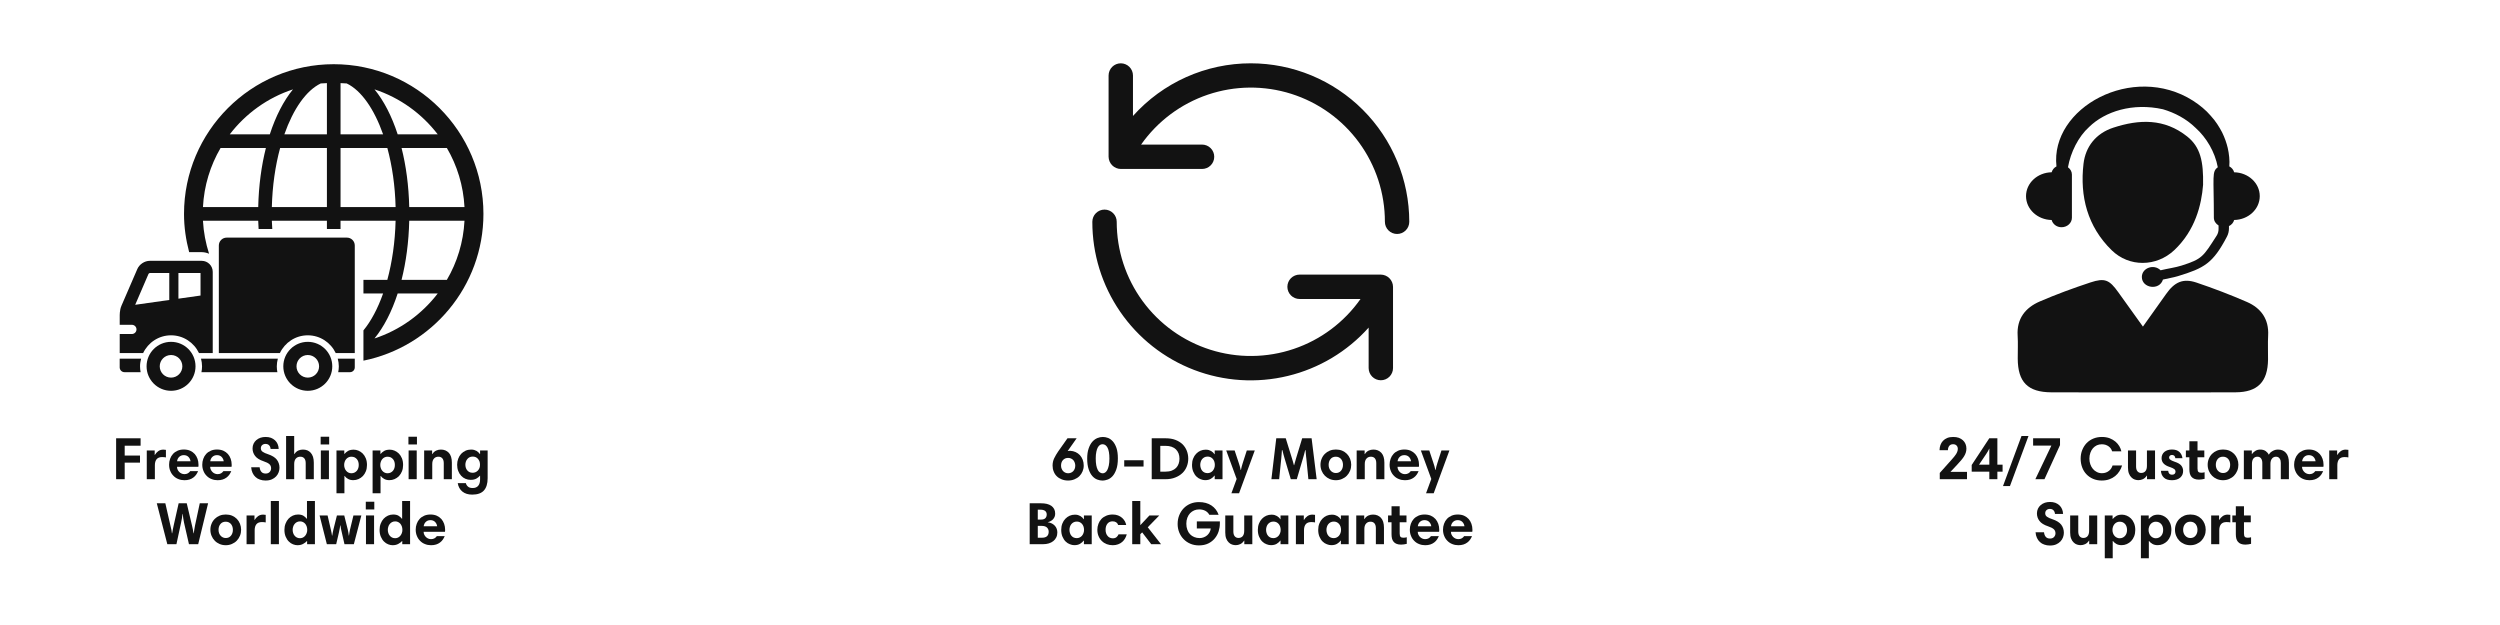 <svg version="1.2" preserveAspectRatio="xMidYMid meet" height="500" viewBox="0 0 1500 375" zoomAndPan="magnify" width="2000" xmlns:xlink="http://www.w3.org/1999/xlink" xmlns="http://www.w3.org/2000/svg"><defs><clipPath id="56357415e7"><path d="M 1210 168 L 1361 168 L 1361 235.5 L 1210 235.5 Z M 1210 168"></path></clipPath><clipPath id="6aa61a9f1f"><path d="M 665 37.5 L 846 37.5 L 846 141 L 665 141 Z M 665 37.5"></path></clipPath><clipPath id="968dba7edd"><path d="M 110 38 L 290.059 38 L 290.059 217 L 110 217 Z M 110 38"></path></clipPath><clipPath id="60fc038035"><path d="M 71.809 215 L 85 215 L 85 224 L 71.809 224 Z M 71.809 215"></path></clipPath><clipPath id="0a9dbf2f50"><path d="M 71.809 156 L 128 156 L 128 212 L 71.809 212 Z M 71.809 156"></path></clipPath></defs><g id="35c4d200b0"><path d="M 1340.492 103.371 C 1340.07 101.852 1339.039 100.598 1337.586 99.832 C 1337.902 96.402 1337.434 92.199 1336.633 88.738 C 1335.953 85.891 1334.883 82.707 1333.25 79.391 C 1331.52 76.113 1329.387 72.625 1326.395 69.414 C 1323.559 66.09 1319.898 63.059 1315.77 60.395 C 1279.75 37.543 1230.016 64.57 1233.875 99.844 C 1232.434 100.609 1231.41 101.852 1230.988 103.359 C 1222.465 103.512 1215.613 109.848 1215.613 117.676 C 1215.613 125.504 1222.465 131.848 1230.988 132.004 C 1231.668 134.469 1234 136.34 1236.914 136.34 C 1240.367 136.34 1243.145 133.789 1243.145 130.637 L 1243.145 104.738 C 1243.145 102.941 1242.191 101.402 1240.785 100.359 C 1242.344 91.441 1246.98 82.02 1253.477 76.172 C 1263.016 66.871 1279.566 61.5 1297.766 65.555 C 1304.77 67.637 1311.66 71.145 1317.402 76.766 C 1323.797 82.508 1328.984 91.117 1330.676 100.359 C 1326.996 103.094 1328.316 105.453 1328.316 130.637 C 1328.316 132.605 1329.484 134.258 1331.137 135.281 L 1331.137 137.477 C 1331.137 138.863 1330.746 140.23 1329.988 141.406 C 1321.848 154.098 1321.312 155.387 1309.012 159.324 C 1305.141 160.559 1300.773 161.094 1296.359 162.172 C 1292.289 158.148 1285.109 160.797 1285.109 166.176 C 1285.109 172.973 1295.719 174.531 1297.773 167.734 C 1300.754 167.008 1303.824 166.578 1306.707 165.699 C 1322.574 160.875 1327.762 158.008 1336.164 141.98 C 1336.957 140.461 1337.375 138.777 1337.375 137.066 L 1337.375 135.652 C 1338.945 134.906 1340.051 133.598 1340.492 131.992 C 1349.008 131.84 1355.852 125.504 1355.852 117.676 C 1355.852 109.859 1349.008 103.531 1340.492 103.371" style="stroke:none;fill-rule:nonzero;fill:#121212;fill-opacity:1;"></path><g clip-path="url(#56357415e7)" clip-rule="nonzero"><path d="M 1285.75 195.957 C 1290.844 188.809 1295.277 182.664 1299.629 176.461 C 1304.723 169.188 1309.852 166.836 1317.898 169.551 C 1328.125 173 1338.246 176.863 1348.148 181.172 C 1356.645 184.871 1361.414 191.484 1360.887 201.289 C 1360.617 206.117 1360.887 210.961 1360.82 215.797 C 1360.648 229.117 1354.578 235.32 1341.383 235.387 C 1324.34 235.492 1307.301 235.426 1290.262 235.426 C 1270.461 235.426 1250.648 235.473 1230.855 235.398 C 1216.691 235.332 1210.719 229.281 1210.645 215.195 C 1210.613 210.59 1210.871 205.973 1210.586 201.387 C 1209.957 191.18 1215.211 184.621 1223.879 180.875 C 1233.789 176.594 1243.957 172.875 1254.203 169.484 C 1262.938 166.578 1265.645 167.879 1271.051 175.457 C 1275.707 181.984 1280.398 188.492 1285.75 195.957" style="stroke:none;fill-rule:nonzero;fill:#121212;fill-opacity:1;"></path></g><path d="M 1321.848 110.918 C 1320.91 122.941 1317.117 138.301 1304.512 150.133 C 1293.828 160.156 1277.523 160.406 1267.012 150.141 C 1252.445 135.91 1247.848 117.82 1250.105 98.285 C 1251.277 88.07 1257.512 80.023 1267.977 76.602 C 1283.535 71.508 1298.605 71 1312.301 81.887 C 1320.297 88.23 1322.125 96.949 1321.848 110.918" style="stroke:none;fill-rule:nonzero;fill:#121212;fill-opacity:1;"></path><g clip-path="url(#6aa61a9f1f)" clip-rule="nonzero"><path d="M 750.484 37.988 C 747.156 37.984 743.84 38.16 740.527 38.508 C 737.219 38.855 733.938 39.375 730.684 40.066 C 727.43 40.762 724.223 41.621 721.059 42.652 C 717.895 43.684 714.797 44.879 711.758 46.234 C 708.723 47.594 705.762 49.105 702.883 50.777 C 700.008 52.445 697.223 54.262 694.535 56.223 C 691.852 58.184 689.273 60.281 686.809 62.516 C 684.34 64.746 682 67.105 679.781 69.582 L 679.781 45.301 C 679.781 44.82 679.734 44.344 679.641 43.875 C 679.547 43.402 679.41 42.945 679.223 42.504 C 679.039 42.059 678.816 41.637 678.547 41.238 C 678.281 40.84 677.98 40.469 677.641 40.129 C 677.301 39.789 676.93 39.488 676.531 39.219 C 676.133 38.953 675.711 38.727 675.266 38.543 C 674.824 38.359 674.363 38.223 673.895 38.129 C 673.422 38.035 672.949 37.988 672.469 37.988 C 671.988 37.988 671.512 38.035 671.039 38.129 C 670.57 38.223 670.113 38.359 669.668 38.543 C 669.223 38.727 668.805 38.953 668.402 39.219 C 668.004 39.488 667.637 39.789 667.297 40.129 C 666.957 40.469 666.652 40.84 666.387 41.238 C 666.117 41.637 665.895 42.059 665.711 42.504 C 665.527 42.945 665.387 43.402 665.293 43.875 C 665.199 44.344 665.152 44.82 665.152 45.301 L 665.152 94.062 C 665.16 94.539 665.211 95.012 665.309 95.48 C 665.406 95.949 665.551 96.406 665.734 96.844 C 665.922 97.285 666.148 97.707 666.414 98.102 C 666.684 98.5 666.984 98.867 667.324 99.207 C 667.66 99.543 668.031 99.848 668.426 100.113 C 668.824 100.379 669.242 100.605 669.684 100.793 C 670.125 100.98 670.578 101.121 671.047 101.219 C 671.516 101.316 671.988 101.367 672.469 101.375 L 721.227 101.375 C 721.707 101.375 722.184 101.328 722.652 101.234 C 723.125 101.141 723.582 101.004 724.027 100.82 C 724.469 100.637 724.891 100.41 725.289 100.145 C 725.691 99.875 726.059 99.574 726.398 99.234 C 726.738 98.895 727.043 98.523 727.309 98.125 C 727.574 97.727 727.801 97.305 727.984 96.859 C 728.168 96.418 728.309 95.961 728.402 95.488 C 728.496 95.016 728.539 94.543 728.539 94.062 C 728.539 93.582 728.496 93.105 728.402 92.633 C 728.309 92.164 728.168 91.707 727.984 91.262 C 727.801 90.82 727.574 90.398 727.309 89.996 C 727.043 89.598 726.738 89.23 726.398 88.891 C 726.059 88.551 725.691 88.246 725.289 87.98 C 724.891 87.715 724.469 87.488 724.027 87.305 C 723.582 87.121 723.125 86.98 722.652 86.887 C 722.184 86.793 721.707 86.746 721.227 86.746 L 684.656 86.746 C 685.875 85.012 687.164 83.328 688.516 81.691 C 689.867 80.059 691.285 78.48 692.762 76.961 C 694.238 75.438 695.773 73.977 697.367 72.578 C 698.961 71.176 700.609 69.84 702.305 68.57 C 704.004 67.301 705.75 66.098 707.547 64.965 C 709.34 63.836 711.176 62.773 713.055 61.789 C 714.93 60.801 716.844 59.891 718.793 59.055 C 720.746 58.219 722.723 57.461 724.734 56.781 C 726.742 56.105 728.777 55.504 730.832 54.988 C 732.891 54.469 734.965 54.035 737.055 53.68 C 739.148 53.324 741.25 53.055 743.363 52.867 C 745.477 52.68 747.594 52.574 749.715 52.555 C 751.836 52.535 753.953 52.598 756.07 52.746 C 758.188 52.895 760.293 53.125 762.391 53.438 C 764.488 53.75 766.57 54.148 768.637 54.625 C 770.703 55.105 772.75 55.664 774.77 56.305 C 776.793 56.945 778.789 57.664 780.754 58.461 C 782.719 59.262 784.648 60.137 786.547 61.086 C 788.441 62.035 790.297 63.062 792.113 64.16 C 793.926 65.258 795.695 66.426 797.418 67.66 C 799.141 68.898 800.812 70.203 802.434 71.574 C 804.055 72.941 805.617 74.375 807.121 75.867 C 808.629 77.359 810.074 78.91 811.457 80.52 C 812.844 82.125 814.16 83.785 815.414 85.5 C 816.664 87.211 817.848 88.969 818.961 90.773 C 820.074 92.578 821.117 94.426 822.082 96.316 C 823.051 98.203 823.941 100.125 824.758 102.082 C 825.574 104.043 826.309 106.031 826.969 108.047 C 827.625 110.062 828.203 112.102 828.699 114.164 C 829.195 116.227 829.609 118.305 829.941 120.402 C 830.277 122.496 830.523 124.602 830.691 126.715 C 830.855 128.828 830.938 130.949 830.938 133.07 C 830.938 133.551 830.984 134.023 831.078 134.496 C 831.172 134.969 831.309 135.426 831.492 135.867 C 831.676 136.312 831.902 136.734 832.168 137.133 C 832.438 137.531 832.738 137.902 833.078 138.242 C 833.418 138.582 833.789 138.883 834.188 139.152 C 834.586 139.418 835.008 139.645 835.453 139.828 C 835.895 140.012 836.352 140.148 836.824 140.242 C 837.293 140.336 837.77 140.383 838.25 140.383 C 838.73 140.383 839.207 140.336 839.676 140.242 C 840.148 140.148 840.605 140.012 841.051 139.828 C 841.492 139.645 841.914 139.418 842.312 139.152 C 842.715 138.883 843.082 138.582 843.422 138.242 C 843.762 137.902 844.066 137.531 844.332 137.133 C 844.598 136.734 844.824 136.312 845.008 135.867 C 845.191 135.426 845.332 134.969 845.426 134.496 C 845.52 134.023 845.566 133.551 845.566 133.07 C 845.562 131.512 845.523 129.957 845.445 128.406 C 845.367 126.852 845.25 125.301 845.098 123.754 C 844.945 122.203 844.754 120.66 844.523 119.121 C 844.293 117.586 844.027 116.051 843.723 114.527 C 843.418 113 843.074 111.484 842.695 109.977 C 842.316 108.465 841.902 106.969 841.449 105.48 C 840.996 103.992 840.508 102.516 839.98 101.051 C 839.457 99.586 838.898 98.137 838.301 96.699 C 837.703 95.262 837.074 93.84 836.406 92.434 C 835.742 91.027 835.043 89.641 834.309 88.266 C 833.574 86.895 832.809 85.543 832.008 84.207 C 831.207 82.875 830.375 81.562 829.512 80.27 C 828.645 78.973 827.75 77.703 826.824 76.453 C 825.895 75.203 824.938 73.98 823.953 72.777 C 822.965 71.574 821.949 70.395 820.906 69.242 C 819.859 68.09 818.789 66.965 817.688 65.863 C 816.586 64.766 815.461 63.691 814.309 62.648 C 813.156 61.602 811.977 60.586 810.777 59.602 C 809.574 58.613 808.348 57.656 807.098 56.73 C 805.848 55.801 804.578 54.906 803.285 54.043 C 801.992 53.176 800.676 52.344 799.344 51.543 C 798.008 50.746 796.656 49.977 795.285 49.242 C 793.914 48.508 792.523 47.809 791.117 47.145 C 789.711 46.477 788.289 45.848 786.855 45.25 C 785.418 44.656 783.965 44.094 782.504 43.57 C 781.039 43.043 779.562 42.555 778.074 42.105 C 776.586 41.652 775.086 41.234 773.578 40.855 C 772.066 40.477 770.551 40.137 769.027 39.832 C 767.5 39.527 765.969 39.258 764.43 39.031 C 762.891 38.801 761.348 38.609 759.801 38.453 C 758.25 38.301 756.699 38.184 755.148 38.105 C 753.594 38.027 752.039 37.988 750.484 37.988 Z M 750.484 37.988" style="stroke:none;fill-rule:nonzero;fill:#121212;fill-opacity:1;"></path></g><path d="M 828.5 164.762 L 779.738 164.762 C 779.258 164.762 778.781 164.809 778.312 164.902 C 777.84 164.996 777.383 165.137 776.941 165.32 C 776.496 165.504 776.074 165.73 775.676 165.996 C 775.277 166.262 774.906 166.566 774.566 166.906 C 774.227 167.246 773.926 167.613 773.656 168.012 C 773.391 168.414 773.164 168.836 772.98 169.277 C 772.797 169.723 772.66 170.18 772.566 170.648 C 772.473 171.121 772.426 171.598 772.426 172.078 C 772.426 172.559 772.473 173.031 772.566 173.504 C 772.66 173.977 772.797 174.434 772.98 174.875 C 773.164 175.32 773.391 175.742 773.656 176.141 C 773.926 176.539 774.227 176.91 774.566 177.25 C 774.906 177.59 775.277 177.891 775.676 178.16 C 776.074 178.426 776.496 178.652 776.941 178.836 C 777.383 179.02 777.84 179.156 778.312 179.25 C 778.781 179.344 779.258 179.391 779.738 179.391 L 816.309 179.391 C 815.09 181.125 813.805 182.812 812.449 184.445 C 811.098 186.078 809.684 187.656 808.203 189.18 C 806.727 190.699 805.191 192.16 803.598 193.562 C 802.004 194.961 800.359 196.297 798.66 197.566 C 796.961 198.84 795.215 200.039 793.422 201.172 C 791.625 202.305 789.789 203.363 787.914 204.352 C 786.035 205.336 784.121 206.25 782.172 207.082 C 780.223 207.918 778.242 208.676 776.23 209.355 C 774.223 210.035 772.188 210.633 770.133 211.152 C 768.074 211.668 766 212.105 763.91 212.457 C 761.816 212.812 759.715 213.082 757.602 213.273 C 755.488 213.461 753.371 213.562 751.25 213.582 C 749.129 213.605 747.012 213.539 744.895 213.395 C 742.781 213.246 740.672 213.016 738.574 212.699 C 736.477 212.387 734.395 211.992 732.328 211.512 C 730.262 211.035 728.219 210.473 726.195 209.832 C 724.172 209.191 722.18 208.473 720.215 207.676 C 718.246 206.879 716.316 206.004 714.422 205.051 C 712.523 204.102 710.668 203.078 708.852 201.98 C 707.039 200.883 705.27 199.715 703.547 198.477 C 701.824 197.238 700.152 195.938 698.531 194.566 C 696.914 193.195 695.348 191.766 693.844 190.27 C 692.336 188.777 690.891 187.227 689.508 185.621 C 688.125 184.012 686.805 182.352 685.555 180.641 C 684.301 178.93 683.117 177.168 682.004 175.363 C 680.891 173.559 679.852 171.711 678.883 169.824 C 677.914 167.938 677.023 166.012 676.207 164.055 C 675.395 162.098 674.656 160.109 674 158.094 C 673.34 156.074 672.762 154.035 672.266 151.973 C 671.77 149.91 671.355 147.832 671.023 145.738 C 670.691 143.645 670.441 141.539 670.277 139.422 C 670.109 137.309 670.027 135.191 670.027 133.07 C 670.027 132.59 669.98 132.113 669.891 131.641 C 669.797 131.172 669.656 130.715 669.473 130.27 C 669.289 129.828 669.062 129.406 668.797 129.004 C 668.531 128.605 668.227 128.238 667.887 127.898 C 667.547 127.559 667.18 127.254 666.777 126.988 C 666.379 126.723 665.957 126.496 665.516 126.312 C 665.07 126.129 664.613 125.988 664.141 125.895 C 663.672 125.801 663.195 125.754 662.715 125.754 C 662.234 125.754 661.758 125.801 661.289 125.895 C 660.816 125.988 660.359 126.129 659.918 126.312 C 659.473 126.496 659.051 126.723 658.652 126.988 C 658.254 127.254 657.883 127.559 657.543 127.898 C 657.203 128.238 656.902 128.605 656.633 129.004 C 656.367 129.406 656.141 129.828 655.957 130.27 C 655.773 130.715 655.637 131.172 655.543 131.641 C 655.449 132.113 655.402 132.59 655.402 133.07 C 655.398 135.457 655.484 137.844 655.66 140.227 C 655.836 142.609 656.102 144.984 656.457 147.344 C 656.809 149.707 657.254 152.055 657.785 154.383 C 658.316 156.711 658.938 159.02 659.641 161.301 C 660.348 163.582 661.141 165.836 662.016 168.059 C 662.891 170.281 663.852 172.469 664.891 174.621 C 665.934 176.77 667.051 178.879 668.254 180.945 C 669.453 183.012 670.73 185.027 672.082 186.996 C 673.434 188.969 674.859 190.883 676.355 192.746 C 677.852 194.605 679.418 196.41 681.051 198.156 C 682.684 199.898 684.379 201.578 686.141 203.195 C 687.898 204.812 689.719 206.359 691.594 207.836 C 693.469 209.316 695.398 210.723 697.383 212.055 C 699.363 213.387 701.395 214.645 703.473 215.824 C 705.551 217.004 707.668 218.105 709.828 219.125 C 711.992 220.145 714.188 221.082 716.418 221.938 C 718.648 222.793 720.91 223.562 723.199 224.246 C 725.488 224.93 727.801 225.523 730.133 226.035 C 732.469 226.543 734.816 226.965 737.184 227.297 C 739.551 227.629 741.926 227.871 744.309 228.023 C 746.695 228.176 749.082 228.238 751.469 228.211 C 753.859 228.184 756.242 228.066 758.625 227.859 C 761.004 227.652 763.371 227.355 765.73 226.973 C 768.09 226.586 770.43 226.109 772.75 225.547 C 775.074 224.984 777.371 224.336 779.645 223.602 C 781.918 222.863 784.16 222.043 786.371 221.137 C 788.582 220.234 790.754 219.246 792.891 218.176 C 795.027 217.109 797.121 215.961 799.172 214.734 C 801.223 213.504 803.223 212.203 805.172 210.824 C 807.125 209.445 809.023 207.996 810.863 206.477 C 812.707 204.953 814.488 203.367 816.211 201.711 C 817.934 200.055 819.594 198.336 821.184 196.555 L 821.184 220.836 C 821.184 221.316 821.23 221.793 821.324 222.266 C 821.418 222.734 821.559 223.191 821.742 223.637 C 821.926 224.078 822.152 224.5 822.418 224.898 C 822.684 225.301 822.988 225.668 823.328 226.008 C 823.668 226.348 824.035 226.652 824.434 226.918 C 824.836 227.184 825.258 227.41 825.699 227.594 C 826.145 227.777 826.602 227.918 827.07 228.012 C 827.543 228.105 828.02 228.152 828.5 228.152 C 828.98 228.152 829.453 228.105 829.926 228.012 C 830.398 227.918 830.855 227.777 831.297 227.594 C 831.742 227.41 832.164 227.184 832.562 226.918 C 832.961 226.652 833.332 226.348 833.672 226.008 C 834.012 225.668 834.312 225.301 834.578 224.898 C 834.848 224.5 835.07 224.078 835.254 223.637 C 835.441 223.191 835.578 222.734 835.672 222.266 C 835.766 221.793 835.812 221.316 835.812 220.836 L 835.812 172.078 C 835.805 171.598 835.754 171.125 835.656 170.656 C 835.559 170.188 835.418 169.734 835.23 169.293 C 835.043 168.852 834.816 168.434 834.551 168.035 C 834.285 167.641 833.98 167.273 833.641 166.934 C 833.305 166.594 832.938 166.293 832.539 166.023 C 832.141 165.758 831.723 165.531 831.281 165.344 C 830.84 165.16 830.387 165.016 829.918 164.918 C 829.449 164.82 828.977 164.77 828.5 164.762 Z M 828.5 164.762" style="stroke:none;fill-rule:nonzero;fill:#121212;fill-opacity:1;"></path><g clip-path="url(#968dba7edd)" clip-rule="nonzero"><path d="M 200.234 38.52 C 150.707 38.52 110.41 78.82 110.41 128.352 C 110.41 136.289 111.559 143.957 113.488 151.293 L 121.051 151.293 C 122.613 151.293 124.059 151.668 125.438 152.234 C 123.426 145.934 122.137 139.316 121.773 132.438 L 154.926 132.438 C 154.969 134.105 155.086 135.723 155.168 137.383 L 163.371 137.383 C 163.277 135.73 163.145 134.113 163.105 132.438 L 196.145 132.438 L 196.145 137.383 L 204.32 137.383 L 204.32 132.438 L 237.359 132.438 C 237.051 145.211 235.277 157.289 232.398 167.914 L 218.062 167.914 L 218.062 176.094 L 229.855 176.094 C 226.672 185.109 222.648 192.66 218.062 198.238 L 218.062 216.395 C 259.086 208.086 290.059 171.777 290.059 128.352 C 290.059 78.82 249.766 38.52 200.234 38.52 Z M 154.934 124.258 L 121.773 124.258 C 122.441 111.363 126.18 99.309 132.352 88.781 L 159.539 88.781 C 156.836 99.48 155.223 111.473 154.934 124.258 Z M 161.883 80.609 L 137.855 80.609 C 147.406 68.148 160.555 58.613 175.785 53.621 C 170.156 60.496 165.43 69.691 161.883 80.609 Z M 196.145 124.258 L 163.105 124.258 C 163.426 111.484 165.184 99.406 168.078 88.781 L 196.145 88.781 Z M 196.145 80.609 L 170.621 80.609 C 175.949 65.445 183.66 54.281 192.453 50.066 C 193.668 49.945 194.914 49.945 196.145 49.875 Z M 268.117 88.781 C 274.281 99.309 278.027 111.367 278.695 124.258 L 245.543 124.258 C 245.25 111.473 243.641 99.48 240.934 88.781 Z M 262.633 80.609 L 238.605 80.609 C 235.059 69.691 230.32 60.496 224.699 53.621 C 239.914 58.613 253.066 68.148 262.633 80.609 Z M 204.328 49.875 C 205.555 49.953 206.805 49.953 208.031 50.066 C 216.809 54.277 224.523 65.445 229.863 80.609 L 204.328 80.609 Z M 204.328 124.258 L 204.328 88.781 L 232.406 88.781 C 235.285 99.414 237.059 111.484 237.363 124.258 Z M 224.691 203.082 C 230.312 196.199 235.059 187.004 238.598 176.094 L 262.629 176.094 C 253.066 188.547 239.914 198.09 224.691 203.082 Z M 268.117 167.914 L 240.934 167.914 C 243.633 157.215 245.25 145.223 245.543 132.438 L 278.695 132.438 C 278.027 145.332 274.289 157.387 268.117 167.914 Z M 268.117 167.914" style="stroke:none;fill-rule:nonzero;fill:#121212;fill-opacity:1;"></path></g><path d="M 102.637 205.105 C 94.527 205.105 87.945 211.68 87.945 219.789 C 87.945 227.898 94.527 234.48 102.637 234.48 C 110.746 234.48 117.312 227.898 117.312 219.789 C 117.312 211.68 110.746 205.105 102.637 205.105 Z M 102.637 226.57 C 98.879 226.57 95.844 223.543 95.844 219.789 C 95.844 216.039 98.879 213.004 102.637 213.004 C 106.367 213.004 109.414 216.039 109.414 219.789 C 109.414 223.543 106.359 226.57 102.637 226.57 Z M 102.637 226.57" style="stroke:none;fill-rule:nonzero;fill:#121212;fill-opacity:1;"></path><path d="M 202.93 223.305 L 210 223.305 C 211.586 223.305 212.867 222.016 212.867 220.426 L 212.867 215.215 L 202.648 215.215 C 203.039 216.688 203.289 218.203 203.289 219.789 C 203.285 220.992 203.152 222.152 202.93 223.305 Z M 202.93 223.305" style="stroke:none;fill-rule:nonzero;fill:#121212;fill-opacity:1;"></path><path d="M 166.707 215.215 L 120.602 215.215 C 120.977 216.688 121.23 218.203 121.23 219.789 C 121.23 220.992 121.094 222.152 120.867 223.305 L 166.426 223.305 C 166.203 222.152 166.078 220.992 166.078 219.789 C 166.078 218.207 166.332 216.688 166.707 215.215 Z M 166.707 215.215" style="stroke:none;fill-rule:nonzero;fill:#121212;fill-opacity:1;"></path><g clip-path="url(#60fc038035)" clip-rule="nonzero"><path d="M 84.664 215.215 L 71.809 215.215 L 71.809 220.426 C 71.809 222.008 73.098 223.305 74.688 223.305 L 84.371 223.305 C 84.172 222.152 84.023 220.992 84.023 219.789 C 84.023 218.207 84.289 216.688 84.664 215.215 Z M 84.664 215.215" style="stroke:none;fill-rule:nonzero;fill:#121212;fill-opacity:1;"></path></g><path d="M 184.68 201.184 C 192.098 201.184 198.461 205.578 201.449 211.859 L 212.867 211.859 L 212.867 147.285 C 212.867 144.688 210.758 142.57 208.168 142.57 L 136 142.57 C 133.402 142.57 131.301 144.691 131.301 147.285 L 131.301 211.859 L 167.922 211.859 C 170.902 205.57 177.242 201.184 184.68 201.184 Z M 184.68 201.184" style="stroke:none;fill-rule:nonzero;fill:#121212;fill-opacity:1;"></path><g clip-path="url(#0a9dbf2f50)" clip-rule="nonzero"><path d="M 102.637 201.184 C 110.059 201.184 116.414 205.578 119.406 211.859 L 127.641 211.859 L 127.641 163.094 C 127.641 159.465 124.68 156.5 121.059 156.5 L 89.848 156.5 C 86.758 156.5 83.629 158.566 82.402 161.402 C 82.402 161.402 76.855 174.348 72.84 183.516 C 71.719 186.086 71.828 189.562 71.828 189.562 L 71.828 194.883 L 79.125 194.883 C 80.66 194.883 81.895 196.117 81.895 197.637 C 81.895 199.16 80.656 200.406 79.125 200.406 L 71.828 200.406 L 71.828 211.859 L 85.871 211.859 C 88.848 205.57 95.203 201.184 102.637 201.184 Z M 107.055 163.816 L 120.32 163.816 L 120.32 177.328 L 107.055 179.203 Z M 81.117 182.879 L 89.113 164.32 C 89.223 164.137 89.656 163.852 89.84 163.816 L 101.566 163.816 L 101.566 179.98 Z M 81.117 182.879" style="stroke:none;fill-rule:nonzero;fill:#121212;fill-opacity:1;"></path></g><path d="M 184.68 205.105 C 176.57 205.105 169.988 211.68 169.988 219.789 C 169.988 227.898 176.57 234.48 184.68 234.48 C 192.789 234.48 199.367 227.898 199.367 219.789 C 199.367 211.68 192.789 205.105 184.68 205.105 Z M 184.68 226.57 C 180.934 226.57 177.898 223.543 177.898 219.789 C 177.898 216.039 180.934 213.004 184.68 213.004 C 188.422 213.004 191.457 216.039 191.457 219.789 C 191.457 223.543 188.422 226.57 184.68 226.57 Z M 184.68 226.57" style="stroke:none;fill-rule:nonzero;fill:#121212;fill-opacity:1;"></path><g style="fill:#121212;fill-opacity:1;"><g transform="translate(67.219, 287.52)"><path d="M 17.141 -20.094 L 7.594 -20.094 L 7.594 -14.188 L 16.781 -14.188 L 16.781 -9.938 L 7.594 -9.938 L 7.594 0 L 2.453 0 L 2.453 -24.547 L 17.141 -24.547 Z M 17.141 -20.094" style="stroke:none"></path></g></g><g style="fill:#121212;fill-opacity:1;"><g transform="translate(85.831, 287.52)"><path d="M 13.719 -13.062 C 13.406 -13.113 13.066 -13.164 12.703 -13.219 C 12.316 -13.258 11.883 -13.281 11.406 -13.281 C 9.969 -13.281 8.891 -12.863 8.172 -12.031 C 7.453 -11.164 7.094 -9.953 7.094 -8.391 L 7.094 0 L 2.234 0 L 2.234 -17.25 L 6.984 -17.25 L 6.984 -14.578 L 7.094 -14.578 C 7.57 -15.422 8.242 -16.164 9.109 -16.812 C 9.973 -17.438 10.977 -17.75 12.125 -17.75 C 12.781 -17.75 13.312 -17.703 13.719 -17.609 Z M 13.719 -13.062" style="stroke:none"></path></g></g><g style="fill:#121212;fill-opacity:1;"><g transform="translate(100.375, 287.52)"><path d="M 9.938 -17.812 C 11.352 -17.812 12.613 -17.57 13.719 -17.094 C 14.801 -16.594 15.711 -15.938 16.453 -15.125 C 17.191 -14.281 17.754 -13.305 18.141 -12.203 C 18.523 -11.098 18.719 -9.945 18.719 -8.75 L 18.719 -8.141 C 18.719 -7.922 18.691 -7.691 18.641 -7.453 L 5.828 -7.453 C 5.828 -6.848 5.945 -6.285 6.188 -5.766 C 6.426 -5.234 6.75 -4.766 7.156 -4.359 C 7.539 -3.953 8.008 -3.629 8.562 -3.391 C 9.094 -3.148 9.672 -3.031 10.297 -3.031 C 11.086 -3.031 11.77 -3.195 12.344 -3.531 C 12.895 -3.844 13.363 -4.273 13.75 -4.828 L 18.469 -4.828 C 18.176 -4.109 17.805 -3.422 17.359 -2.766 C 16.898 -2.098 16.332 -1.516 15.656 -1.016 C 14.988 -0.504 14.207 -0.102 13.312 0.188 C 12.406 0.469 11.391 0.609 10.266 0.609 C 8.961 0.609 7.758 0.379 6.656 -0.078 C 5.531 -0.504 4.562 -1.141 3.75 -1.984 C 2.906 -2.797 2.254 -3.781 1.797 -4.938 C 1.316 -6.062 1.078 -7.332 1.078 -8.75 C 1.078 -9.969 1.281 -11.129 1.688 -12.234 C 2.07 -13.336 2.648 -14.312 3.422 -15.156 C 4.16 -15.969 5.082 -16.613 6.188 -17.094 C 7.27 -17.57 8.52 -17.812 9.938 -17.812 Z M 9.906 -14.438 C 9.301 -14.438 8.758 -14.336 8.281 -14.141 C 7.801 -13.93 7.395 -13.656 7.062 -13.312 C 6.719 -12.977 6.453 -12.598 6.266 -12.172 C 6.047 -11.711 5.914 -11.242 5.875 -10.766 L 13.938 -10.766 C 13.812 -11.773 13.398 -12.641 12.703 -13.359 C 11.984 -14.078 11.051 -14.438 9.906 -14.438 Z M 9.906 -14.438" style="stroke:none"></path></g></g><g style="fill:#121212;fill-opacity:1;"><g transform="translate(120.283, 287.52)"><path d="M 9.938 -17.812 C 11.352 -17.812 12.613 -17.57 13.719 -17.094 C 14.801 -16.594 15.711 -15.938 16.453 -15.125 C 17.191 -14.281 17.754 -13.305 18.141 -12.203 C 18.523 -11.098 18.719 -9.945 18.719 -8.75 L 18.719 -8.141 C 18.719 -7.922 18.691 -7.691 18.641 -7.453 L 5.828 -7.453 C 5.828 -6.848 5.945 -6.285 6.188 -5.766 C 6.426 -5.234 6.75 -4.766 7.156 -4.359 C 7.539 -3.953 8.008 -3.629 8.562 -3.391 C 9.094 -3.148 9.672 -3.031 10.297 -3.031 C 11.086 -3.031 11.77 -3.195 12.344 -3.531 C 12.895 -3.844 13.363 -4.273 13.75 -4.828 L 18.469 -4.828 C 18.176 -4.109 17.805 -3.422 17.359 -2.766 C 16.898 -2.098 16.332 -1.516 15.656 -1.016 C 14.988 -0.504 14.207 -0.102 13.312 0.188 C 12.406 0.469 11.391 0.609 10.266 0.609 C 8.961 0.609 7.758 0.379 6.656 -0.078 C 5.531 -0.504 4.562 -1.141 3.75 -1.984 C 2.906 -2.797 2.254 -3.781 1.797 -4.938 C 1.316 -6.062 1.078 -7.332 1.078 -8.75 C 1.078 -9.969 1.281 -11.129 1.688 -12.234 C 2.07 -13.336 2.648 -14.312 3.422 -15.156 C 4.16 -15.969 5.082 -16.613 6.188 -17.094 C 7.27 -17.57 8.52 -17.812 9.938 -17.812 Z M 9.906 -14.438 C 9.301 -14.438 8.758 -14.336 8.281 -14.141 C 7.801 -13.93 7.395 -13.656 7.062 -13.312 C 6.719 -12.977 6.453 -12.598 6.266 -12.172 C 6.047 -11.711 5.914 -11.242 5.875 -10.766 L 13.938 -10.766 C 13.812 -11.773 13.398 -12.641 12.703 -13.359 C 11.984 -14.078 11.051 -14.438 9.906 -14.438 Z M 9.906 -14.438" style="stroke:none"></path></g></g><g style="fill:#121212;fill-opacity:1;"><g transform="translate(140.191, 287.52)"><path d="" style="stroke:none"></path></g></g><g style="fill:#121212;fill-opacity:1;"><g transform="translate(149.191, 287.52)"><path d="M 13.172 -18.141 C 13.098 -19.055 12.801 -19.789 12.281 -20.344 C 11.75 -20.895 11.023 -21.172 10.109 -21.172 C 9.297 -21.172 8.625 -20.93 8.094 -20.453 C 7.57 -19.973 7.312 -19.336 7.312 -18.547 C 7.312 -17.629 7.691 -16.922 8.453 -16.422 C 9.223 -15.891 10.258 -15.422 11.562 -15.016 C 14.082 -14.172 15.867 -13.066 16.922 -11.703 C 17.973 -10.305 18.5 -8.688 18.5 -6.844 C 18.5 -5.957 18.332 -5.055 18 -4.141 C 17.664 -3.223 17.16 -2.406 16.484 -1.688 C 15.785 -0.945 14.922 -0.348 13.891 0.109 C 12.836 0.566 11.594 0.797 10.156 0.797 C 8.926 0.797 7.805 0.613 6.797 0.25 C 5.766 -0.082 4.879 -0.598 4.141 -1.297 C 3.398 -1.961 2.801 -2.789 2.344 -3.781 C 1.883 -4.758 1.609 -5.883 1.516 -7.156 L 6.594 -7.156 C 6.707 -6.008 7.051 -5.098 7.625 -4.422 C 8.207 -3.734 9.07 -3.391 10.219 -3.391 C 11.227 -3.391 12.02 -3.695 12.594 -4.312 C 13.176 -4.938 13.469 -5.68 13.469 -6.547 C 13.469 -7.578 13.117 -8.406 12.422 -9.031 C 11.723 -9.656 10.594 -10.223 9.031 -10.734 C 6.582 -11.547 4.859 -12.625 3.859 -13.969 C 2.848 -15.289 2.344 -16.789 2.344 -18.469 C 2.344 -19.5 2.547 -20.445 2.953 -21.312 C 3.359 -22.156 3.91 -22.875 4.609 -23.469 C 5.305 -24.07 6.133 -24.539 7.094 -24.875 C 8.051 -25.188 9.07 -25.344 10.156 -25.344 C 11.332 -25.344 12.398 -25.176 13.359 -24.844 C 14.297 -24.477 15.109 -23.984 15.797 -23.359 C 16.473 -22.734 17.004 -21.977 17.391 -21.094 C 17.773 -20.207 17.988 -19.223 18.031 -18.141 Z M 13.172 -18.141" style="stroke:none"></path></g></g><g style="fill:#121212;fill-opacity:1;"><g transform="translate(169.423, 287.52)"><path d="M 2.234 -25.922 L 7.094 -25.922 L 7.094 -15.078 L 7.234 -15.078 C 7.836 -16.047 8.594 -16.742 9.5 -17.172 C 10.395 -17.578 11.332 -17.781 12.312 -17.781 C 13.27 -17.781 14.156 -17.625 14.969 -17.312 C 15.758 -16.977 16.445 -16.488 17.031 -15.844 C 17.602 -15.195 18.055 -14.379 18.391 -13.391 C 18.703 -12.379 18.859 -11.219 18.859 -9.906 L 18.859 0 L 14 0 L 14 -9.609 C 14 -10.91 13.711 -11.883 13.141 -12.531 C 12.566 -13.176 11.773 -13.5 10.766 -13.5 C 9.68 -13.5 8.805 -13.141 8.141 -12.422 C 7.441 -11.672 7.094 -10.566 7.094 -9.109 L 7.094 0 L 2.234 0 Z M 2.234 -25.922" style="stroke:none"></path></g></g><g style="fill:#121212;fill-opacity:1;"><g transform="translate(190.267, 287.52)"><path d="M 2.234 -17.25 L 7.094 -17.25 L 7.094 0 L 2.234 0 Z M 2.125 -25.484 L 7.234 -25.484 L 7.234 -20.844 L 2.125 -20.844 Z M 2.125 -25.484" style="stroke:none"></path></g></g><g style="fill:#121212;fill-opacity:1;"><g transform="translate(199.591, 287.52)"><path d="M 2.297 -17.25 L 6.984 -17.25 L 6.984 -15.188 L 7.125 -15.188 C 7.656 -15.832 8.352 -16.422 9.219 -16.953 C 10.082 -17.461 11.234 -17.719 12.672 -17.719 C 13.586 -17.719 14.508 -17.523 15.438 -17.141 C 16.375 -16.754 17.227 -16.188 18 -15.438 C 18.77 -14.676 19.395 -13.719 19.875 -12.562 C 20.352 -11.414 20.594 -10.07 20.594 -8.531 C 20.594 -7.164 20.375 -5.914 19.938 -4.781 C 19.488 -3.656 18.891 -2.695 18.141 -1.906 C 17.367 -1.113 16.492 -0.504 15.516 -0.078 C 14.535 0.359 13.492 0.578 12.391 0.578 C 11.16 0.578 10.125 0.336 9.281 -0.141 C 8.414 -0.617 7.723 -1.207 7.203 -1.906 L 7.062 -1.906 L 7.062 8.453 L 2.297 8.453 Z M 15.656 -8.531 C 15.656 -9.176 15.57 -9.801 15.406 -10.406 C 15.219 -11 14.941 -11.523 14.578 -11.984 C 14.191 -12.441 13.723 -12.816 13.172 -13.109 C 12.598 -13.367 11.941 -13.5 11.203 -13.5 C 10.617 -13.5 10.066 -13.379 9.547 -13.141 C 9.016 -12.898 8.555 -12.562 8.172 -12.125 C 7.785 -11.695 7.484 -11.18 7.266 -10.578 C 7.023 -9.953 6.906 -9.27 6.906 -8.531 C 6.906 -7.789 7.023 -7.117 7.266 -6.516 C 7.484 -5.891 7.797 -5.363 8.203 -4.938 C 8.586 -4.5 9.047 -4.16 9.578 -3.922 C 10.078 -3.68 10.629 -3.562 11.234 -3.562 C 11.973 -3.562 12.617 -3.707 13.172 -4 C 13.723 -4.281 14.191 -4.66 14.578 -5.141 C 14.941 -5.598 15.219 -6.129 15.406 -6.734 C 15.57 -7.305 15.656 -7.906 15.656 -8.531 Z M 15.656 -8.531" style="stroke:none"></path></g></g><g style="fill:#121212;fill-opacity:1;"><g transform="translate(221.263, 287.52)"><path d="M 2.297 -17.25 L 6.984 -17.25 L 6.984 -15.188 L 7.125 -15.188 C 7.656 -15.832 8.352 -16.422 9.219 -16.953 C 10.082 -17.461 11.234 -17.719 12.672 -17.719 C 13.586 -17.719 14.508 -17.523 15.438 -17.141 C 16.375 -16.754 17.227 -16.188 18 -15.438 C 18.77 -14.676 19.395 -13.719 19.875 -12.562 C 20.352 -11.414 20.594 -10.07 20.594 -8.531 C 20.594 -7.164 20.375 -5.914 19.938 -4.781 C 19.488 -3.656 18.891 -2.695 18.141 -1.906 C 17.367 -1.113 16.492 -0.504 15.516 -0.078 C 14.535 0.359 13.492 0.578 12.391 0.578 C 11.16 0.578 10.125 0.336 9.281 -0.141 C 8.414 -0.617 7.723 -1.207 7.203 -1.906 L 7.062 -1.906 L 7.062 8.453 L 2.297 8.453 Z M 15.656 -8.531 C 15.656 -9.176 15.57 -9.801 15.406 -10.406 C 15.219 -11 14.941 -11.523 14.578 -11.984 C 14.191 -12.441 13.723 -12.816 13.172 -13.109 C 12.598 -13.367 11.941 -13.5 11.203 -13.5 C 10.617 -13.5 10.066 -13.379 9.547 -13.141 C 9.016 -12.898 8.555 -12.562 8.172 -12.125 C 7.785 -11.695 7.484 -11.18 7.266 -10.578 C 7.023 -9.953 6.906 -9.27 6.906 -8.531 C 6.906 -7.789 7.023 -7.117 7.266 -6.516 C 7.484 -5.891 7.797 -5.363 8.203 -4.938 C 8.586 -4.5 9.047 -4.16 9.578 -3.922 C 10.078 -3.68 10.629 -3.562 11.234 -3.562 C 11.973 -3.562 12.617 -3.707 13.172 -4 C 13.723 -4.281 14.191 -4.66 14.578 -5.141 C 14.941 -5.598 15.219 -6.129 15.406 -6.734 C 15.57 -7.305 15.656 -7.906 15.656 -8.531 Z M 15.656 -8.531" style="stroke:none"></path></g></g><g style="fill:#121212;fill-opacity:1;"><g transform="translate(242.935, 287.52)"><path d="M 2.234 -17.25 L 7.094 -17.25 L 7.094 0 L 2.234 0 Z M 2.125 -25.484 L 7.234 -25.484 L 7.234 -20.844 L 2.125 -20.844 Z M 2.125 -25.484" style="stroke:none"></path></g></g><g style="fill:#121212;fill-opacity:1;"><g transform="translate(252.259, 287.52)"><path d="M 2.234 -17.25 L 7.016 -17.25 L 7.016 -15.078 L 7.156 -15.078 C 7.758 -16.047 8.52 -16.742 9.438 -17.172 C 10.32 -17.578 11.27 -17.781 12.281 -17.781 C 14.219 -17.781 15.801 -17.133 17.031 -15.844 C 18.25 -14.52 18.859 -12.539 18.859 -9.906 L 18.859 0 L 14 0 L 14 -9.578 C 14 -10.867 13.711 -11.852 13.141 -12.531 C 12.566 -13.176 11.773 -13.5 10.766 -13.5 C 9.68 -13.5 8.805 -13.129 8.141 -12.391 C 7.441 -11.641 7.094 -10.547 7.094 -9.109 L 7.094 0 L 2.234 0 Z M 2.234 -17.25" style="stroke:none"></path></g></g><g style="fill:#121212;fill-opacity:1;"><g transform="translate(273.175, 287.52)"><path d="M 19.406 -0.547 C 19.406 2.672 18.66 5.109 17.172 6.766 C 15.68 8.422 13.344 9.25 10.156 9.25 C 7.727 9.25 5.758 8.641 4.25 7.422 C 2.738 6.191 1.812 4.5 1.469 2.344 L 6.344 2.344 C 6.531 3.176 6.945 3.867 7.594 4.422 C 8.219 5.004 9.164 5.297 10.438 5.297 C 11.906 5.297 13.008 4.848 13.75 3.953 C 14.5 3.066 14.875 1.785 14.875 0.109 L 14.875 -2.094 L 14.766 -2.094 C 14.18 -1.395 13.457 -0.805 12.594 -0.328 C 11.707 0.148 10.594 0.391 9.25 0.391 C 8.125 0.391 7.066 0.176 6.078 -0.25 C 5.098 -0.656 4.25 -1.254 3.531 -2.047 C 2.781 -2.836 2.191 -3.801 1.766 -4.938 C 1.328 -6.039 1.109 -7.285 1.109 -8.672 C 1.109 -9.973 1.328 -11.188 1.766 -12.312 C 2.172 -13.414 2.742 -14.375 3.484 -15.188 C 4.234 -15.977 5.125 -16.613 6.156 -17.094 C 7.164 -17.551 8.27 -17.781 9.469 -17.781 C 10.133 -17.781 10.742 -17.707 11.297 -17.562 C 11.848 -17.395 12.344 -17.191 12.781 -16.953 C 13.207 -16.691 13.578 -16.406 13.891 -16.094 C 14.203 -15.781 14.469 -15.469 14.688 -15.156 L 14.875 -15.156 L 14.875 -17.25 L 19.406 -17.25 Z M 6.047 -8.719 C 6.047 -8.113 6.129 -7.523 6.297 -6.953 C 6.461 -6.367 6.727 -5.852 7.094 -5.406 C 7.445 -4.945 7.898 -4.57 8.453 -4.281 C 9.004 -4 9.664 -3.859 10.438 -3.859 C 11.039 -3.859 11.617 -3.977 12.172 -4.219 C 12.691 -4.457 13.16 -4.789 13.578 -5.219 C 13.953 -5.625 14.266 -6.129 14.516 -6.734 C 14.723 -7.305 14.828 -7.953 14.828 -8.672 C 14.828 -9.422 14.723 -10.094 14.516 -10.688 C 14.266 -11.289 13.953 -11.805 13.578 -12.234 C 13.191 -12.672 12.734 -13.008 12.203 -13.25 C 11.648 -13.469 11.07 -13.578 10.469 -13.578 C 9.75 -13.578 9.113 -13.441 8.562 -13.172 C 8.008 -12.891 7.555 -12.52 7.203 -12.062 C 6.816 -11.602 6.531 -11.086 6.344 -10.516 C 6.145 -9.91 6.047 -9.312 6.047 -8.719 Z M 6.047 -8.719" style="stroke:none"></path></g></g><g style="fill:#121212;fill-opacity:1;"><g transform="translate(93.797, 326.52)"><path d="M 16.625 -12.922 C 16.438 -13.836 16.281 -14.711 16.156 -15.547 C 16.02 -16.391 15.914 -17.254 15.844 -18.141 L 15.703 -18.141 C 15.578 -17.254 15.469 -16.414 15.375 -15.625 C 15.25 -14.812 15.082 -13.945 14.875 -13.031 L 12.062 0 L 6.594 0 L 0.281 -24.547 L 5.406 -24.547 L 8.453 -11.203 C 8.598 -10.598 8.719 -10.078 8.812 -9.641 C 8.914 -9.211 9.004 -8.832 9.078 -8.5 C 9.117 -8.133 9.164 -7.797 9.219 -7.484 L 9.359 -6.547 L 9.5 -6.547 C 9.625 -7.316 9.77 -8.133 9.938 -9 C 10.102 -9.863 10.281 -10.703 10.469 -11.516 L 13.391 -24.547 L 18.25 -24.547 L 21.391 -11.266 C 21.648 -10.234 21.836 -9.383 21.953 -8.719 C 22.055 -8.02 22.164 -7.297 22.281 -6.547 L 22.422 -6.547 C 22.547 -7.391 22.68 -8.207 22.828 -9 C 22.941 -9.789 23.07 -10.535 23.219 -11.234 L 26.062 -24.547 L 31.062 -24.547 L 25.125 0 L 19.578 0 Z M 16.625 -12.922" style="stroke:none"></path></g></g><g style="fill:#121212;fill-opacity:1;"><g transform="translate(125.153, 326.52)"><path d="M 1.078 -8.641 C 1.078 -9.961 1.316 -11.188 1.797 -12.312 C 2.254 -13.438 2.906 -14.41 3.75 -15.234 C 4.562 -16.047 5.531 -16.68 6.656 -17.141 C 7.758 -17.586 8.973 -17.812 10.297 -17.812 C 11.66 -17.812 12.91 -17.586 14.047 -17.141 C 15.172 -16.66 16.141 -16.008 16.953 -15.188 C 17.742 -14.375 18.367 -13.406 18.828 -12.281 C 19.285 -11.145 19.516 -9.93 19.516 -8.641 C 19.516 -7.367 19.285 -6.18 18.828 -5.078 C 18.367 -3.953 17.734 -2.969 16.922 -2.125 C 16.109 -1.281 15.133 -0.617 14 -0.141 C 12.875 0.359 11.641 0.609 10.297 0.609 C 8.973 0.609 7.75 0.367 6.625 -0.109 C 5.5 -0.586 4.523 -1.25 3.703 -2.094 C 2.891 -2.906 2.254 -3.875 1.797 -5 C 1.316 -6.133 1.078 -7.348 1.078 -8.641 Z M 5.969 -8.609 C 5.969 -7.891 6.078 -7.227 6.297 -6.625 C 6.516 -6.02 6.828 -5.504 7.234 -5.078 C 7.617 -4.641 8.078 -4.301 8.609 -4.062 C 9.109 -3.82 9.672 -3.703 10.297 -3.703 C 11.617 -3.703 12.66 -4.172 13.422 -5.109 C 14.191 -6.047 14.578 -7.211 14.578 -8.609 C 14.578 -9.273 14.484 -9.91 14.297 -10.516 C 14.098 -11.086 13.82 -11.602 13.469 -12.062 C 13.102 -12.488 12.656 -12.836 12.125 -13.109 C 11.57 -13.367 10.961 -13.5 10.297 -13.5 C 8.93 -13.5 7.875 -13.039 7.125 -12.125 C 6.352 -11.195 5.969 -10.023 5.969 -8.609 Z M 5.969 -8.609" style="stroke:none"></path></g></g><g style="fill:#121212;fill-opacity:1;"><g transform="translate(145.709, 326.52)"><path d="M 13.719 -13.062 C 13.406 -13.113 13.066 -13.164 12.703 -13.219 C 12.316 -13.258 11.883 -13.281 11.406 -13.281 C 9.969 -13.281 8.891 -12.863 8.172 -12.031 C 7.453 -11.164 7.094 -9.953 7.094 -8.391 L 7.094 0 L 2.234 0 L 2.234 -17.25 L 6.984 -17.25 L 6.984 -14.578 L 7.094 -14.578 C 7.57 -15.422 8.242 -16.164 9.109 -16.812 C 9.973 -17.438 10.977 -17.75 12.125 -17.75 C 12.781 -17.75 13.312 -17.703 13.719 -17.609 Z M 13.719 -13.062" style="stroke:none"></path></g></g><g style="fill:#121212;fill-opacity:1;"><g transform="translate(160.253, 326.52)"><path d="M 2.234 -25.922 L 7.094 -25.922 L 7.094 0 L 2.234 0 Z M 2.234 -25.922" style="stroke:none"></path></g></g><g style="fill:#121212;fill-opacity:1;"><g transform="translate(169.577, 326.52)"><path d="M 19.375 0 L 14.688 0 L 14.688 -1.875 L 14.547 -1.875 C 13.992 -1.25 13.25 -0.688 12.312 -0.188 C 11.375 0.344 10.234 0.609 8.891 0.609 C 8.047 0.609 7.172 0.43 6.266 0.078 C 5.348 -0.266 4.508 -0.816 3.75 -1.578 C 2.977 -2.328 2.344 -3.289 1.844 -4.469 C 1.332 -5.613 1.078 -7.004 1.078 -8.641 C 1.078 -10.004 1.305 -11.254 1.766 -12.391 C 2.191 -13.516 2.781 -14.484 3.531 -15.297 C 4.27 -16.086 5.145 -16.711 6.156 -17.172 C 7.133 -17.598 8.164 -17.812 9.25 -17.812 C 10.551 -17.812 11.609 -17.57 12.422 -17.094 C 13.234 -16.613 13.914 -16.004 14.469 -15.266 L 14.609 -15.266 L 14.609 -25.922 L 19.375 -25.922 Z M 6.016 -8.609 C 6.016 -7.984 6.109 -7.367 6.297 -6.766 C 6.461 -6.172 6.738 -5.645 7.125 -5.188 C 7.488 -4.707 7.945 -4.32 8.5 -4.031 C 9.051 -3.738 9.695 -3.594 10.438 -3.594 C 11.008 -3.594 11.562 -3.711 12.094 -3.953 C 12.602 -4.191 13.062 -4.539 13.469 -5 C 13.852 -5.438 14.164 -5.969 14.406 -6.594 C 14.645 -7.188 14.766 -7.844 14.766 -8.562 C 14.766 -9.312 14.656 -10.008 14.438 -10.656 C 14.219 -11.281 13.914 -11.82 13.531 -12.281 C 13.145 -12.707 12.691 -13.051 12.172 -13.312 C 11.641 -13.562 11.07 -13.688 10.469 -13.688 C 9.727 -13.688 9.082 -13.539 8.531 -13.25 C 7.957 -12.938 7.488 -12.539 7.125 -12.062 C 6.738 -11.582 6.461 -11.039 6.297 -10.438 C 6.109 -9.844 6.016 -9.234 6.016 -8.609 Z M 6.016 -8.609" style="stroke:none"></path></g></g><g style="fill:#121212;fill-opacity:1;"><g transform="translate(191.249, 326.52)"><path d="M 13.719 -7.562 C 13.594 -8.113 13.457 -8.723 13.312 -9.391 C 13.176 -10.047 13.082 -10.68 13.031 -11.297 L 12.891 -11.297 C 12.816 -10.68 12.707 -10 12.562 -9.25 C 12.414 -8.477 12.25 -7.676 12.062 -6.844 L 10.469 0 L 4.859 0 L 0.5 -17.25 L 5.297 -17.25 L 7.312 -8.562 C 7.477 -7.82 7.609 -7.211 7.703 -6.734 C 7.773 -6.254 7.859 -5.723 7.953 -5.141 L 8.094 -5.141 C 8.195 -5.691 8.297 -6.27 8.391 -6.875 C 8.484 -7.445 8.613 -8.07 8.781 -8.75 L 10.906 -17.25 L 15.297 -17.25 L 17.453 -8.609 C 17.629 -7.891 17.75 -7.273 17.812 -6.766 C 17.883 -6.234 17.957 -5.691 18.031 -5.141 L 18.141 -5.141 C 18.234 -5.836 18.332 -6.488 18.438 -7.094 C 18.531 -7.664 18.625 -8.156 18.719 -8.562 L 20.812 -17.25 L 25.562 -17.25 L 21.062 0 L 15.438 0 Z M 13.719 -7.562" style="stroke:none"></path></g></g><g style="fill:#121212;fill-opacity:1;"><g transform="translate(217.349, 326.52)"><path d="M 2.234 -17.25 L 7.094 -17.25 L 7.094 0 L 2.234 0 Z M 2.125 -25.484 L 7.234 -25.484 L 7.234 -20.844 L 2.125 -20.844 Z M 2.125 -25.484" style="stroke:none"></path></g></g><g style="fill:#121212;fill-opacity:1;"><g transform="translate(226.673, 326.52)"><path d="M 19.375 0 L 14.688 0 L 14.688 -1.875 L 14.547 -1.875 C 13.992 -1.25 13.25 -0.688 12.312 -0.188 C 11.375 0.344 10.234 0.609 8.891 0.609 C 8.047 0.609 7.172 0.43 6.266 0.078 C 5.348 -0.266 4.508 -0.816 3.75 -1.578 C 2.977 -2.328 2.344 -3.289 1.844 -4.469 C 1.332 -5.613 1.078 -7.004 1.078 -8.641 C 1.078 -10.004 1.305 -11.254 1.766 -12.391 C 2.191 -13.516 2.781 -14.484 3.531 -15.297 C 4.27 -16.086 5.145 -16.711 6.156 -17.172 C 7.133 -17.598 8.164 -17.812 9.25 -17.812 C 10.551 -17.812 11.609 -17.57 12.422 -17.094 C 13.234 -16.613 13.914 -16.004 14.469 -15.266 L 14.609 -15.266 L 14.609 -25.922 L 19.375 -25.922 Z M 6.016 -8.609 C 6.016 -7.984 6.109 -7.367 6.297 -6.766 C 6.461 -6.172 6.738 -5.645 7.125 -5.188 C 7.488 -4.707 7.945 -4.32 8.5 -4.031 C 9.051 -3.738 9.695 -3.594 10.438 -3.594 C 11.008 -3.594 11.562 -3.711 12.094 -3.953 C 12.602 -4.191 13.062 -4.539 13.469 -5 C 13.852 -5.438 14.164 -5.969 14.406 -6.594 C 14.645 -7.188 14.766 -7.844 14.766 -8.562 C 14.766 -9.312 14.656 -10.008 14.438 -10.656 C 14.219 -11.281 13.914 -11.82 13.531 -12.281 C 13.145 -12.707 12.691 -13.051 12.172 -13.312 C 11.641 -13.562 11.07 -13.688 10.469 -13.688 C 9.727 -13.688 9.082 -13.539 8.531 -13.25 C 7.957 -12.938 7.488 -12.539 7.125 -12.062 C 6.738 -11.582 6.461 -11.039 6.297 -10.438 C 6.109 -9.844 6.016 -9.234 6.016 -8.609 Z M 6.016 -8.609" style="stroke:none"></path></g></g><g style="fill:#121212;fill-opacity:1;"><g transform="translate(248.345, 326.52)"><path d="M 9.938 -17.812 C 11.352 -17.812 12.613 -17.57 13.719 -17.094 C 14.801 -16.594 15.711 -15.938 16.453 -15.125 C 17.191 -14.281 17.754 -13.305 18.141 -12.203 C 18.523 -11.098 18.719 -9.945 18.719 -8.75 L 18.719 -8.141 C 18.719 -7.922 18.691 -7.691 18.641 -7.453 L 5.828 -7.453 C 5.828 -6.848 5.945 -6.285 6.188 -5.766 C 6.426 -5.234 6.75 -4.766 7.156 -4.359 C 7.539 -3.953 8.008 -3.629 8.562 -3.391 C 9.094 -3.148 9.672 -3.031 10.297 -3.031 C 11.086 -3.031 11.77 -3.195 12.344 -3.531 C 12.895 -3.844 13.363 -4.273 13.75 -4.828 L 18.469 -4.828 C 18.176 -4.109 17.805 -3.422 17.359 -2.766 C 16.898 -2.098 16.332 -1.516 15.656 -1.016 C 14.988 -0.504 14.207 -0.102 13.312 0.188 C 12.406 0.469 11.391 0.609 10.266 0.609 C 8.961 0.609 7.758 0.379 6.656 -0.078 C 5.531 -0.504 4.562 -1.141 3.75 -1.984 C 2.906 -2.797 2.254 -3.781 1.797 -4.938 C 1.316 -6.062 1.078 -7.332 1.078 -8.75 C 1.078 -9.969 1.281 -11.129 1.688 -12.234 C 2.07 -13.336 2.648 -14.312 3.422 -15.156 C 4.16 -15.969 5.082 -16.613 6.188 -17.094 C 7.27 -17.57 8.52 -17.812 9.938 -17.812 Z M 9.906 -14.438 C 9.301 -14.438 8.758 -14.336 8.281 -14.141 C 7.801 -13.93 7.395 -13.656 7.062 -13.312 C 6.719 -12.977 6.453 -12.598 6.266 -12.172 C 6.047 -11.711 5.914 -11.242 5.875 -10.766 L 13.938 -10.766 C 13.812 -11.773 13.398 -12.641 12.703 -13.359 C 11.984 -14.078 11.051 -14.438 9.906 -14.438 Z M 9.906 -14.438" style="stroke:none"></path></g></g><g style="fill:#121212;fill-opacity:1;"><g transform="translate(630.579, 287.52)"><path d="M 0.969 -8.172 C 0.969 -9.754 1.289 -11.219 1.938 -12.562 C 2.594 -13.906 3.383 -15.258 4.312 -16.625 L 9.906 -24.547 L 15.406 -24.547 L 10.016 -16.891 C 10.148 -16.93 10.398 -16.961 10.766 -16.984 C 11.098 -17.016 11.375 -17.031 11.594 -17.031 C 12.738 -16.977 13.805 -16.723 14.797 -16.266 C 15.773 -15.816 16.629 -15.207 17.359 -14.438 C 18.078 -13.645 18.641 -12.719 19.047 -11.656 C 19.453 -10.582 19.656 -9.422 19.656 -8.172 C 19.656 -6.953 19.426 -5.801 18.969 -4.719 C 18.508 -3.613 17.875 -2.656 17.062 -1.844 C 16.219 -1.02 15.223 -0.379 14.078 0.078 C 12.922 0.555 11.648 0.797 10.266 0.797 C 8.867 0.797 7.609 0.566 6.484 0.109 C 5.328 -0.328 4.344 -0.941 3.531 -1.734 C 2.707 -2.523 2.082 -3.473 1.656 -4.578 C 1.195 -5.648 0.969 -6.848 0.969 -8.172 Z M 6.047 -8.141 C 6.047 -7.441 6.164 -6.816 6.406 -6.266 C 6.625 -5.711 6.926 -5.234 7.312 -4.828 C 7.695 -4.422 8.148 -4.109 8.672 -3.891 C 9.18 -3.672 9.723 -3.562 10.297 -3.562 C 10.898 -3.562 11.461 -3.672 11.984 -3.891 C 12.516 -4.109 12.973 -4.422 13.359 -4.828 C 13.742 -5.234 14.039 -5.711 14.25 -6.266 C 14.469 -6.816 14.578 -7.441 14.578 -8.141 C 14.578 -8.785 14.469 -9.395 14.25 -9.969 C 14.039 -10.551 13.754 -11.047 13.391 -11.453 C 13.004 -11.859 12.551 -12.18 12.031 -12.422 C 11.5 -12.66 10.922 -12.781 10.297 -12.781 C 9.047 -12.781 8.023 -12.359 7.234 -11.516 C 6.441 -10.68 6.047 -9.555 6.047 -8.141 Z M 6.047 -8.141" style="stroke:none"></path></g></g><g style="fill:#121212;fill-opacity:1;"><g transform="translate(651.207, 287.52)"><path d="M 1.109 -12.391 C 1.109 -14.766 1.398 -16.781 1.984 -18.438 C 2.535 -20.062 3.254 -21.391 4.141 -22.422 C 5.023 -23.43 6.031 -24.176 7.156 -24.656 C 8.258 -25.113 9.379 -25.344 10.516 -25.344 C 11.547 -25.344 12.602 -25.141 13.688 -24.734 C 14.738 -24.297 15.695 -23.586 16.562 -22.609 C 17.426 -21.617 18.133 -20.312 18.688 -18.688 C 19.238 -17.031 19.516 -14.977 19.516 -12.531 C 19.516 -9.812 19.203 -7.594 18.578 -5.875 C 17.953 -4.113 17.18 -2.742 16.266 -1.766 C 15.336 -0.773 14.344 -0.102 13.281 0.25 C 12.195 0.633 11.227 0.828 10.375 0.828 C 9.312 0.828 8.238 0.625 7.156 0.219 C 6.062 -0.188 5.066 -0.895 4.172 -1.906 C 3.285 -2.914 2.555 -4.27 1.984 -5.969 C 1.398 -7.676 1.109 -9.816 1.109 -12.391 Z M 14.438 -12.391 C 14.438 -15.316 14.062 -17.488 13.312 -18.906 C 12.57 -20.289 11.578 -20.984 10.328 -20.984 C 9.805 -20.984 9.301 -20.844 8.812 -20.562 C 8.312 -20.25 7.867 -19.754 7.484 -19.078 C 7.098 -18.379 6.801 -17.492 6.594 -16.422 C 6.352 -15.336 6.234 -14.023 6.234 -12.484 C 6.234 -10.879 6.336 -9.516 6.547 -8.391 C 6.766 -7.234 7.066 -6.297 7.453 -5.578 C 7.805 -4.859 8.25 -4.344 8.781 -4.031 C 9.289 -3.695 9.844 -3.531 10.438 -3.531 C 10.914 -3.531 11.395 -3.688 11.875 -4 C 12.352 -4.312 12.785 -4.816 13.172 -5.516 C 13.535 -6.203 13.836 -7.113 14.078 -8.25 C 14.316 -9.375 14.438 -10.754 14.438 -12.391 Z M 14.438 -12.391" style="stroke:none"></path></g></g><g style="fill:#121212;fill-opacity:1;"><g transform="translate(671.835, 287.52)"><path d="M 2.703 -7.594 L 2.703 -11.375 L 14.297 -11.375 L 14.297 -7.594 Z M 2.703 -7.594" style="stroke:none"></path></g></g><g style="fill:#121212;fill-opacity:1;"><g transform="translate(688.575, 287.52)"><path d="M 10.875 -24.547 C 13.082 -24.547 15.023 -24.223 16.703 -23.578 C 18.379 -22.93 19.797 -22.055 20.953 -20.953 C 22.078 -19.828 22.93 -18.52 23.516 -17.031 C 24.086 -15.539 24.375 -13.957 24.375 -12.281 C 24.375 -10.625 24.07 -9.051 23.469 -7.562 C 22.875 -6.07 22 -4.773 20.844 -3.672 C 19.664 -2.547 18.238 -1.66 16.562 -1.016 C 14.883 -0.336 12.961 0 10.797 0 L 2.453 0 L 2.453 -24.547 Z M 10.688 -4.531 C 12.133 -4.531 13.395 -4.734 14.469 -5.141 C 15.531 -5.555 16.406 -6.109 17.094 -6.797 C 17.77 -7.492 18.273 -8.32 18.609 -9.281 C 18.941 -10.219 19.109 -11.219 19.109 -12.281 C 19.109 -13.426 18.93 -14.477 18.578 -15.438 C 18.211 -16.375 17.68 -17.191 16.984 -17.891 C 16.297 -18.566 15.422 -19.094 14.359 -19.469 C 13.305 -19.832 12.082 -20.016 10.688 -20.016 L 7.594 -20.016 L 7.594 -4.531 Z M 10.688 -4.531" style="stroke:none"></path></g></g><g style="fill:#121212;fill-opacity:1;"><g transform="translate(714.135, 287.52)"><path d="M 19.375 0 L 14.688 0 L 14.688 -2.156 L 14.547 -2.156 C 13.992 -1.414 13.273 -0.781 12.391 -0.25 C 11.492 0.301 10.336 0.578 8.922 0.578 C 8.086 0.578 7.211 0.395 6.297 0.031 C 5.359 -0.301 4.508 -0.836 3.75 -1.578 C 2.977 -2.328 2.344 -3.289 1.844 -4.469 C 1.332 -5.613 1.078 -7.004 1.078 -8.641 C 1.078 -10.035 1.305 -11.297 1.766 -12.422 C 2.191 -13.523 2.789 -14.473 3.562 -15.266 C 4.312 -16.055 5.176 -16.664 6.156 -17.094 C 7.133 -17.508 8.176 -17.719 9.281 -17.719 C 9.957 -17.719 10.57 -17.645 11.125 -17.5 C 11.656 -17.332 12.133 -17.129 12.562 -16.891 C 13 -16.617 13.383 -16.328 13.719 -16.016 C 14.031 -15.68 14.305 -15.348 14.547 -15.016 L 14.688 -15.016 L 14.688 -17.25 L 19.375 -17.25 Z M 6.016 -8.609 C 6.016 -7.984 6.109 -7.367 6.297 -6.766 C 6.461 -6.172 6.727 -5.645 7.094 -5.188 C 7.445 -4.707 7.898 -4.332 8.453 -4.062 C 9.004 -3.781 9.664 -3.641 10.438 -3.641 C 11.008 -3.641 11.562 -3.758 12.094 -4 C 12.602 -4.238 13.062 -4.57 13.469 -5 C 13.852 -5.438 14.164 -5.969 14.406 -6.594 C 14.645 -7.188 14.766 -7.844 14.766 -8.562 C 14.766 -9.312 14.656 -10 14.438 -10.625 C 14.219 -11.25 13.914 -11.773 13.531 -12.203 C 13.145 -12.641 12.691 -12.977 12.172 -13.219 C 11.641 -13.457 11.07 -13.578 10.469 -13.578 C 9.707 -13.578 9.051 -13.43 8.5 -13.141 C 7.945 -12.848 7.488 -12.477 7.125 -12.031 C 6.738 -11.539 6.461 -11.008 6.297 -10.438 C 6.109 -9.844 6.016 -9.234 6.016 -8.609 Z M 6.016 -8.609" style="stroke:none"></path></g></g><g style="fill:#121212;fill-opacity:1;"><g transform="translate(735.807, 287.52)"><path d="M 7.625 8.453 L 3.031 8.453 L 6.188 -0.141 L -0.078 -17.25 L 4.969 -17.25 L 7.453 -9.75 C 7.641 -9.125 7.852 -8.441 8.094 -7.703 C 8.312 -6.93 8.484 -6.203 8.609 -5.516 L 8.75 -5.516 C 8.914 -6.348 9.082 -7.078 9.25 -7.703 C 9.414 -8.305 9.617 -8.988 9.859 -9.75 L 12.281 -17.25 L 17.062 -17.25 Z M 7.625 8.453" style="stroke:none"></path></g></g><g style="fill:#121212;fill-opacity:1;"><g transform="translate(752.619, 287.52)"><path d="" style="stroke:none"></path></g></g><g style="fill:#121212;fill-opacity:1;"><g transform="translate(761.619, 287.52)"><path d="M 28.375 0 L 23.406 0 L 22.219 -12.062 C 22.164 -12.469 22.113 -12.91 22.062 -13.391 L 21.922 -14.828 C 21.879 -15.305 21.844 -15.773 21.812 -16.234 C 21.77 -16.691 21.734 -17.098 21.703 -17.453 L 21.484 -17.453 C 21.273 -16.66 21.051 -15.773 20.812 -14.797 C 20.539 -13.785 20.273 -12.863 20.016 -12.031 L 16.453 0 L 12.859 0 L 9.219 -12.203 C 8.977 -12.973 8.738 -13.812 8.5 -14.719 C 8.227 -15.633 8 -16.547 7.812 -17.453 L 7.531 -17.453 C 7.477 -16.641 7.414 -15.781 7.344 -14.875 C 7.27 -13.938 7.195 -13.07 7.125 -12.281 L 5.875 0 L 1.219 0 L 4.141 -24.547 L 9.828 -24.547 L 13.422 -12.953 C 13.641 -12.266 13.867 -11.508 14.109 -10.688 C 14.348 -9.875 14.551 -9.129 14.719 -8.453 L 14.875 -8.453 C 15.039 -9.129 15.254 -9.891 15.516 -10.734 C 15.754 -11.566 15.969 -12.305 16.156 -12.953 L 19.688 -24.547 L 25.344 -24.547 Z M 28.375 0" style="stroke:none"></path></g></g><g style="fill:#121212;fill-opacity:1;"><g transform="translate(791.211, 287.52)"><path d="M 1.078 -8.641 C 1.078 -9.961 1.316 -11.188 1.797 -12.312 C 2.254 -13.438 2.906 -14.41 3.75 -15.234 C 4.562 -16.047 5.531 -16.68 6.656 -17.141 C 7.758 -17.586 8.973 -17.812 10.297 -17.812 C 11.66 -17.812 12.91 -17.586 14.047 -17.141 C 15.172 -16.66 16.141 -16.008 16.953 -15.188 C 17.742 -14.375 18.367 -13.406 18.828 -12.281 C 19.285 -11.145 19.516 -9.93 19.516 -8.641 C 19.516 -7.367 19.285 -6.18 18.828 -5.078 C 18.367 -3.953 17.734 -2.969 16.922 -2.125 C 16.109 -1.281 15.133 -0.617 14 -0.141 C 12.875 0.359 11.641 0.609 10.297 0.609 C 8.973 0.609 7.75 0.367 6.625 -0.109 C 5.5 -0.586 4.523 -1.25 3.703 -2.094 C 2.891 -2.906 2.254 -3.875 1.797 -5 C 1.316 -6.133 1.078 -7.348 1.078 -8.641 Z M 5.969 -8.609 C 5.969 -7.891 6.078 -7.227 6.297 -6.625 C 6.516 -6.02 6.828 -5.504 7.234 -5.078 C 7.617 -4.641 8.078 -4.301 8.609 -4.062 C 9.109 -3.82 9.672 -3.703 10.297 -3.703 C 11.617 -3.703 12.66 -4.172 13.422 -5.109 C 14.191 -6.047 14.578 -7.211 14.578 -8.609 C 14.578 -9.273 14.484 -9.91 14.297 -10.516 C 14.098 -11.086 13.82 -11.602 13.469 -12.062 C 13.102 -12.488 12.656 -12.836 12.125 -13.109 C 11.57 -13.367 10.961 -13.5 10.297 -13.5 C 8.93 -13.5 7.875 -13.039 7.125 -12.125 C 6.352 -11.195 5.969 -10.023 5.969 -8.609 Z M 5.969 -8.609" style="stroke:none"></path></g></g><g style="fill:#121212;fill-opacity:1;"><g transform="translate(811.767, 287.52)"><path d="M 2.234 -17.25 L 7.016 -17.25 L 7.016 -15.078 L 7.156 -15.078 C 7.758 -16.047 8.52 -16.742 9.438 -17.172 C 10.32 -17.578 11.27 -17.781 12.281 -17.781 C 14.219 -17.781 15.801 -17.133 17.031 -15.844 C 18.25 -14.52 18.859 -12.539 18.859 -9.906 L 18.859 0 L 14 0 L 14 -9.578 C 14 -10.867 13.711 -11.852 13.141 -12.531 C 12.566 -13.176 11.773 -13.5 10.766 -13.5 C 9.68 -13.5 8.805 -13.129 8.141 -12.391 C 7.441 -11.641 7.094 -10.547 7.094 -9.109 L 7.094 0 L 2.234 0 Z M 2.234 -17.25" style="stroke:none"></path></g></g><g style="fill:#121212;fill-opacity:1;"><g transform="translate(832.683, 287.52)"><path d="M 9.938 -17.812 C 11.352 -17.812 12.613 -17.57 13.719 -17.094 C 14.801 -16.594 15.711 -15.938 16.453 -15.125 C 17.191 -14.281 17.754 -13.305 18.141 -12.203 C 18.523 -11.098 18.719 -9.945 18.719 -8.75 L 18.719 -8.141 C 18.719 -7.922 18.691 -7.691 18.641 -7.453 L 5.828 -7.453 C 5.828 -6.848 5.945 -6.285 6.188 -5.766 C 6.426 -5.234 6.75 -4.766 7.156 -4.359 C 7.539 -3.953 8.008 -3.629 8.562 -3.391 C 9.094 -3.148 9.672 -3.031 10.297 -3.031 C 11.086 -3.031 11.77 -3.195 12.344 -3.531 C 12.895 -3.844 13.363 -4.273 13.75 -4.828 L 18.469 -4.828 C 18.176 -4.109 17.805 -3.422 17.359 -2.766 C 16.898 -2.098 16.332 -1.516 15.656 -1.016 C 14.988 -0.504 14.207 -0.102 13.312 0.188 C 12.406 0.469 11.391 0.609 10.266 0.609 C 8.961 0.609 7.758 0.379 6.656 -0.078 C 5.531 -0.504 4.562 -1.141 3.75 -1.984 C 2.906 -2.797 2.254 -3.781 1.797 -4.938 C 1.316 -6.062 1.078 -7.332 1.078 -8.75 C 1.078 -9.969 1.281 -11.129 1.688 -12.234 C 2.07 -13.336 2.648 -14.312 3.422 -15.156 C 4.16 -15.969 5.082 -16.613 6.188 -17.094 C 7.27 -17.57 8.52 -17.812 9.938 -17.812 Z M 9.906 -14.438 C 9.301 -14.438 8.758 -14.336 8.281 -14.141 C 7.801 -13.93 7.395 -13.656 7.062 -13.312 C 6.719 -12.977 6.453 -12.598 6.266 -12.172 C 6.047 -11.711 5.914 -11.242 5.875 -10.766 L 13.938 -10.766 C 13.812 -11.773 13.398 -12.641 12.703 -13.359 C 11.984 -14.078 11.051 -14.438 9.906 -14.438 Z M 9.906 -14.438" style="stroke:none"></path></g></g><g style="fill:#121212;fill-opacity:1;"><g transform="translate(852.591, 287.52)"><path d="M 7.625 8.453 L 3.031 8.453 L 6.188 -0.141 L -0.078 -17.25 L 4.969 -17.25 L 7.453 -9.75 C 7.641 -9.125 7.852 -8.441 8.094 -7.703 C 8.312 -6.93 8.484 -6.203 8.609 -5.516 L 8.75 -5.516 C 8.914 -6.348 9.082 -7.078 9.25 -7.703 C 9.414 -8.305 9.617 -8.988 9.859 -9.75 L 12.281 -17.25 L 17.062 -17.25 Z M 7.625 8.453" style="stroke:none"></path></g></g><g style="fill:#121212;fill-opacity:1;"><g transform="translate(615.356, 326.52)"><path d="M 2.453 -24.547 L 9.25 -24.547 C 10.52 -24.547 11.688 -24.426 12.75 -24.188 C 13.781 -23.926 14.664 -23.547 15.406 -23.047 C 16.156 -22.516 16.734 -21.863 17.141 -21.094 C 17.547 -20.301 17.75 -19.391 17.75 -18.359 C 17.75 -17.66 17.641 -17.035 17.422 -16.484 C 17.18 -15.91 16.867 -15.406 16.484 -14.969 C 16.078 -14.539 15.609 -14.18 15.078 -13.891 C 14.523 -13.578 13.953 -13.352 13.359 -13.219 L 13.359 -13.141 C 14.297 -13.016 15.125 -12.766 15.844 -12.391 C 16.539 -12.004 17.129 -11.547 17.609 -11.016 C 18.086 -10.461 18.445 -9.852 18.688 -9.188 C 18.926 -8.488 19.047 -7.781 19.047 -7.062 C 19.047 -5.926 18.828 -4.926 18.391 -4.062 C 17.961 -3.176 17.363 -2.438 16.594 -1.844 C 15.82 -1.238 14.922 -0.781 13.891 -0.469 C 12.836 -0.156 11.695 0 10.469 0 L 2.453 0 Z M 13.859 -7.484 C 13.859 -8.516 13.508 -9.359 12.812 -10.016 C 12.094 -10.66 11.07 -10.984 9.75 -10.984 L 7.312 -10.984 L 7.312 -3.891 L 9.969 -3.891 C 11.238 -3.891 12.211 -4.203 12.891 -4.828 C 13.535 -5.453 13.859 -6.336 13.859 -7.484 Z M 12.672 -17.859 C 12.672 -18.766 12.348 -19.473 11.703 -19.984 C 11.055 -20.461 10.156 -20.703 9 -20.703 L 7.312 -20.703 L 7.312 -14.766 L 9.188 -14.766 C 10.406 -14.766 11.289 -15.039 11.844 -15.594 C 12.395 -16.145 12.672 -16.898 12.672 -17.859 Z M 12.672 -17.859" style="stroke:none"></path></g></g><g style="fill:#121212;fill-opacity:1;"><g transform="translate(635.66, 326.52)"><path d="M 19.375 0 L 14.688 0 L 14.688 -2.156 L 14.547 -2.156 C 13.992 -1.414 13.273 -0.781 12.391 -0.25 C 11.492 0.301 10.336 0.578 8.922 0.578 C 8.086 0.578 7.211 0.395 6.297 0.031 C 5.359 -0.301 4.508 -0.836 3.75 -1.578 C 2.977 -2.328 2.344 -3.289 1.844 -4.469 C 1.332 -5.613 1.078 -7.004 1.078 -8.641 C 1.078 -10.035 1.305 -11.297 1.766 -12.422 C 2.191 -13.523 2.789 -14.473 3.562 -15.266 C 4.312 -16.055 5.176 -16.664 6.156 -17.094 C 7.133 -17.508 8.176 -17.719 9.281 -17.719 C 9.957 -17.719 10.57 -17.645 11.125 -17.5 C 11.656 -17.332 12.133 -17.129 12.562 -16.891 C 13 -16.617 13.383 -16.328 13.719 -16.016 C 14.031 -15.68 14.305 -15.348 14.547 -15.016 L 14.688 -15.016 L 14.688 -17.25 L 19.375 -17.25 Z M 6.016 -8.609 C 6.016 -7.984 6.109 -7.367 6.297 -6.766 C 6.461 -6.172 6.727 -5.645 7.094 -5.188 C 7.445 -4.707 7.898 -4.332 8.453 -4.062 C 9.004 -3.781 9.664 -3.641 10.438 -3.641 C 11.008 -3.641 11.562 -3.758 12.094 -4 C 12.602 -4.238 13.062 -4.57 13.469 -5 C 13.852 -5.438 14.164 -5.969 14.406 -6.594 C 14.645 -7.188 14.766 -7.844 14.766 -8.562 C 14.766 -9.312 14.656 -10 14.438 -10.625 C 14.219 -11.25 13.914 -11.773 13.531 -12.203 C 13.145 -12.641 12.691 -12.977 12.172 -13.219 C 11.641 -13.457 11.07 -13.578 10.469 -13.578 C 9.707 -13.578 9.051 -13.43 8.5 -13.141 C 7.945 -12.848 7.488 -12.477 7.125 -12.031 C 6.738 -11.539 6.461 -11.008 6.297 -10.438 C 6.109 -9.844 6.016 -9.234 6.016 -8.609 Z M 6.016 -8.609" style="stroke:none"></path></g></g><g style="fill:#121212;fill-opacity:1;"><g transform="translate(657.332, 326.52)"><path d="M 10.266 -17.812 C 11.484 -17.812 12.57 -17.625 13.531 -17.25 C 14.488 -16.863 15.305 -16.367 15.984 -15.766 C 16.648 -15.141 17.191 -14.457 17.609 -13.719 C 17.992 -12.969 18.254 -12.234 18.391 -11.516 L 13.578 -11.516 C 13.359 -12.191 12.961 -12.734 12.391 -13.141 C 11.805 -13.523 11.082 -13.719 10.219 -13.719 C 8.906 -13.719 7.875 -13.25 7.125 -12.312 C 6.383 -11.375 6.016 -10.148 6.016 -8.641 C 6.016 -7.922 6.109 -7.258 6.297 -6.656 C 6.492 -6.031 6.781 -5.492 7.156 -5.047 C 7.52 -4.555 7.977 -4.18 8.531 -3.922 C 9.062 -3.66 9.676 -3.531 10.375 -3.531 C 11.301 -3.531 12.039 -3.77 12.594 -4.25 C 13.145 -4.727 13.539 -5.281 13.781 -5.906 L 18.719 -5.906 C 18.477 -5.02 18.129 -4.18 17.672 -3.391 C 17.211 -2.598 16.641 -1.91 15.953 -1.328 C 15.254 -0.734 14.438 -0.266 13.5 0.078 C 12.562 0.43 11.492 0.609 10.297 0.609 C 9.023 0.609 7.828 0.395 6.703 -0.031 C 5.566 -0.469 4.594 -1.094 3.781 -1.906 C 2.938 -2.719 2.273 -3.703 1.797 -4.859 C 1.316 -5.984 1.078 -7.254 1.078 -8.672 C 1.078 -9.922 1.297 -11.109 1.734 -12.234 C 2.141 -13.336 2.738 -14.312 3.531 -15.156 C 4.32 -15.969 5.289 -16.613 6.438 -17.094 C 7.57 -17.57 8.848 -17.812 10.266 -17.812 Z M 10.266 -17.812" style="stroke:none"></path></g></g><g style="fill:#121212;fill-opacity:1;"><g transform="translate(677.096, 326.52)"><path d="M 8.203 -7.094 L 7.094 -6.016 L 7.094 0 L 2.234 0 L 2.234 -25.922 L 7.094 -25.922 L 7.094 -11.406 L 12.562 -17.25 L 18.469 -17.25 L 11.562 -10.156 L 19.516 0 L 13.641 0 Z M 8.203 -7.094" style="stroke:none"></path></g></g><g style="fill:#121212;fill-opacity:1;"><g transform="translate(696.392, 326.52)"><path d="" style="stroke:none"></path></g></g><g style="fill:#121212;fill-opacity:1;"><g transform="translate(705.392, 326.52)"><path d="M 26.531 -13.688 L 26.531 -12.484 C 26.531 -10.898 26.289 -9.332 25.812 -7.781 C 25.312 -6.195 24.547 -4.781 23.516 -3.531 C 22.473 -2.258 21.176 -1.238 19.625 -0.469 C 18.039 0.32 16.156 0.719 13.969 0.719 C 12.094 0.719 10.375 0.383 8.812 -0.281 C 7.227 -0.957 5.875 -1.883 4.75 -3.062 C 3.625 -4.207 2.75 -5.562 2.125 -7.125 C 1.5 -8.688 1.188 -10.352 1.188 -12.125 C 1.188 -14.02 1.508 -15.773 2.156 -17.391 C 2.801 -18.992 3.691 -20.383 4.828 -21.562 C 5.953 -22.719 7.297 -23.629 8.859 -24.297 C 10.422 -24.941 12.125 -25.266 13.969 -25.266 C 16.914 -25.266 19.41 -24.594 21.453 -23.25 C 23.492 -21.883 24.938 -20.016 25.781 -17.641 L 20.203 -17.641 C 19.648 -18.672 18.844 -19.473 17.781 -20.047 C 16.727 -20.598 15.492 -20.875 14.078 -20.875 C 13.016 -20.875 12.031 -20.68 11.125 -20.297 C 10.188 -19.891 9.367 -19.328 8.672 -18.609 C 7.973 -17.867 7.422 -16.969 7.016 -15.906 C 6.609 -14.832 6.406 -13.625 6.406 -12.281 C 6.406 -10.938 6.609 -9.734 7.016 -8.672 C 7.398 -7.598 7.941 -6.695 8.641 -5.969 C 9.336 -5.227 10.176 -4.664 11.156 -4.281 C 12.145 -3.875 13.211 -3.672 14.359 -3.672 C 15.273 -3.672 16.117 -3.828 16.891 -4.141 C 17.648 -4.43 18.332 -4.836 18.938 -5.359 C 19.508 -5.891 19.988 -6.504 20.375 -7.203 C 20.738 -7.898 20.969 -8.645 21.062 -9.438 L 12.703 -9.438 L 12.703 -13.688 Z M 26.531 -13.688" style="stroke:none"></path></g></g><g style="fill:#121212;fill-opacity:1;"><g transform="translate(733.112, 326.52)"><path d="M 18.281 0 L 13.469 0 L 13.469 -2.156 L 13.359 -2.156 C 12.66 -1.125 11.879 -0.414 11.016 -0.031 C 10.148 0.375 9.25 0.578 8.312 0.578 C 7.613 0.578 6.895 0.457 6.156 0.219 C 5.414 -0.02 4.742 -0.441 4.141 -1.047 C 3.516 -1.617 3.008 -2.398 2.625 -3.391 C 2.238 -4.348 2.047 -5.555 2.047 -7.016 L 2.047 -17.25 L 6.906 -17.25 L 6.906 -7.625 C 6.906 -6.352 7.18 -5.395 7.734 -4.75 C 8.285 -4.082 9.031 -3.75 9.969 -3.75 C 11.051 -3.75 11.906 -4.117 12.531 -4.859 C 13.125 -5.578 13.422 -6.656 13.422 -8.094 L 13.422 -17.25 L 18.281 -17.25 Z M 18.281 0" style="stroke:none"></path></g></g><g style="fill:#121212;fill-opacity:1;"><g transform="translate(753.633, 326.52)"><path d="M 19.375 0 L 14.688 0 L 14.688 -2.156 L 14.547 -2.156 C 13.992 -1.414 13.273 -0.781 12.391 -0.25 C 11.492 0.301 10.336 0.578 8.922 0.578 C 8.086 0.578 7.211 0.395 6.297 0.031 C 5.359 -0.301 4.508 -0.836 3.75 -1.578 C 2.977 -2.328 2.344 -3.289 1.844 -4.469 C 1.332 -5.613 1.078 -7.004 1.078 -8.641 C 1.078 -10.035 1.305 -11.297 1.766 -12.422 C 2.191 -13.523 2.789 -14.473 3.562 -15.266 C 4.312 -16.055 5.176 -16.664 6.156 -17.094 C 7.133 -17.508 8.176 -17.719 9.281 -17.719 C 9.957 -17.719 10.57 -17.645 11.125 -17.5 C 11.656 -17.332 12.133 -17.129 12.562 -16.891 C 13 -16.617 13.383 -16.328 13.719 -16.016 C 14.031 -15.68 14.305 -15.348 14.547 -15.016 L 14.688 -15.016 L 14.688 -17.25 L 19.375 -17.25 Z M 6.016 -8.609 C 6.016 -7.984 6.109 -7.367 6.297 -6.766 C 6.461 -6.172 6.727 -5.645 7.094 -5.188 C 7.445 -4.707 7.898 -4.332 8.453 -4.062 C 9.004 -3.781 9.664 -3.641 10.438 -3.641 C 11.008 -3.641 11.562 -3.758 12.094 -4 C 12.602 -4.238 13.062 -4.57 13.469 -5 C 13.852 -5.438 14.164 -5.969 14.406 -6.594 C 14.645 -7.188 14.766 -7.844 14.766 -8.562 C 14.766 -9.312 14.656 -10 14.438 -10.625 C 14.219 -11.25 13.914 -11.773 13.531 -12.203 C 13.145 -12.641 12.691 -12.977 12.172 -13.219 C 11.641 -13.457 11.07 -13.578 10.469 -13.578 C 9.707 -13.578 9.051 -13.43 8.5 -13.141 C 7.945 -12.848 7.488 -12.477 7.125 -12.031 C 6.738 -11.539 6.461 -11.008 6.297 -10.438 C 6.109 -9.844 6.016 -9.234 6.016 -8.609 Z M 6.016 -8.609" style="stroke:none"></path></g></g><g style="fill:#121212;fill-opacity:1;"><g transform="translate(775.305, 326.52)"><path d="M 13.719 -13.062 C 13.406 -13.113 13.066 -13.164 12.703 -13.219 C 12.316 -13.258 11.883 -13.281 11.406 -13.281 C 9.969 -13.281 8.891 -12.863 8.172 -12.031 C 7.453 -11.164 7.094 -9.953 7.094 -8.391 L 7.094 0 L 2.234 0 L 2.234 -17.25 L 6.984 -17.25 L 6.984 -14.578 L 7.094 -14.578 C 7.57 -15.422 8.242 -16.164 9.109 -16.812 C 9.973 -17.438 10.977 -17.75 12.125 -17.75 C 12.781 -17.75 13.312 -17.703 13.719 -17.609 Z M 13.719 -13.062" style="stroke:none"></path></g></g><g style="fill:#121212;fill-opacity:1;"><g transform="translate(789.849, 326.52)"><path d="M 19.375 0 L 14.688 0 L 14.688 -2.156 L 14.547 -2.156 C 13.992 -1.414 13.273 -0.781 12.391 -0.25 C 11.492 0.301 10.336 0.578 8.922 0.578 C 8.086 0.578 7.211 0.395 6.297 0.031 C 5.359 -0.301 4.508 -0.836 3.75 -1.578 C 2.977 -2.328 2.344 -3.289 1.844 -4.469 C 1.332 -5.613 1.078 -7.004 1.078 -8.641 C 1.078 -10.035 1.305 -11.297 1.766 -12.422 C 2.191 -13.523 2.789 -14.473 3.562 -15.266 C 4.312 -16.055 5.176 -16.664 6.156 -17.094 C 7.133 -17.508 8.176 -17.719 9.281 -17.719 C 9.957 -17.719 10.57 -17.645 11.125 -17.5 C 11.656 -17.332 12.133 -17.129 12.562 -16.891 C 13 -16.617 13.383 -16.328 13.719 -16.016 C 14.031 -15.68 14.305 -15.348 14.547 -15.016 L 14.688 -15.016 L 14.688 -17.25 L 19.375 -17.25 Z M 6.016 -8.609 C 6.016 -7.984 6.109 -7.367 6.297 -6.766 C 6.461 -6.172 6.727 -5.645 7.094 -5.188 C 7.445 -4.707 7.898 -4.332 8.453 -4.062 C 9.004 -3.781 9.664 -3.641 10.438 -3.641 C 11.008 -3.641 11.562 -3.758 12.094 -4 C 12.602 -4.238 13.062 -4.57 13.469 -5 C 13.852 -5.438 14.164 -5.969 14.406 -6.594 C 14.645 -7.188 14.766 -7.844 14.766 -8.562 C 14.766 -9.312 14.656 -10 14.438 -10.625 C 14.219 -11.25 13.914 -11.773 13.531 -12.203 C 13.145 -12.641 12.691 -12.977 12.172 -13.219 C 11.641 -13.457 11.07 -13.578 10.469 -13.578 C 9.707 -13.578 9.051 -13.43 8.5 -13.141 C 7.945 -12.848 7.488 -12.477 7.125 -12.031 C 6.738 -11.539 6.461 -11.008 6.297 -10.438 C 6.109 -9.844 6.016 -9.234 6.016 -8.609 Z M 6.016 -8.609" style="stroke:none"></path></g></g><g style="fill:#121212;fill-opacity:1;"><g transform="translate(811.521, 326.52)"><path d="M 2.234 -17.25 L 7.016 -17.25 L 7.016 -15.078 L 7.156 -15.078 C 7.758 -16.047 8.52 -16.742 9.438 -17.172 C 10.32 -17.578 11.27 -17.781 12.281 -17.781 C 14.219 -17.781 15.801 -17.133 17.031 -15.844 C 18.25 -14.52 18.859 -12.539 18.859 -9.906 L 18.859 0 L 14 0 L 14 -9.578 C 14 -10.867 13.711 -11.852 13.141 -12.531 C 12.566 -13.176 11.773 -13.5 10.766 -13.5 C 9.68 -13.5 8.805 -13.129 8.141 -12.391 C 7.441 -11.641 7.094 -10.547 7.094 -9.109 L 7.094 0 L 2.234 0 Z M 2.234 -17.25" style="stroke:none"></path></g></g><g style="fill:#121212;fill-opacity:1;"><g transform="translate(832.437, 326.52)"><path d="M 0.391 -17.25 L 2.484 -17.25 L 2.484 -22.75 L 7.375 -22.75 L 7.375 -17.25 L 11.453 -17.25 L 11.453 -13.141 L 7.375 -13.141 L 7.375 -6.438 C 7.375 -5.438 7.547 -4.766 7.891 -4.422 C 8.223 -4.066 8.773 -3.891 9.547 -3.891 C 9.879 -3.891 10.238 -3.91 10.625 -3.953 C 10.977 -4.004 11.312 -4.078 11.625 -4.172 L 11.625 -0.219 C 11.125 -0.07 10.562 0.035 9.938 0.109 C 9.312 0.203 8.75 0.25 8.25 0.25 C 7.164 0.25 6.266 0.102 5.547 -0.188 C 4.797 -0.469 4.195 -0.883 3.75 -1.438 C 3.289 -1.969 2.961 -2.617 2.766 -3.391 C 2.578 -4.148 2.484 -5 2.484 -5.938 L 2.484 -13.141 L 0.391 -13.141 Z M 0.391 -17.25" style="stroke:none"></path></g></g><g style="fill:#121212;fill-opacity:1;"><g transform="translate(844.821, 326.52)"><path d="M 9.938 -17.812 C 11.352 -17.812 12.613 -17.57 13.719 -17.094 C 14.801 -16.594 15.711 -15.938 16.453 -15.125 C 17.191 -14.281 17.754 -13.305 18.141 -12.203 C 18.523 -11.098 18.719 -9.945 18.719 -8.75 L 18.719 -8.141 C 18.719 -7.922 18.691 -7.691 18.641 -7.453 L 5.828 -7.453 C 5.828 -6.848 5.945 -6.285 6.188 -5.766 C 6.426 -5.234 6.75 -4.766 7.156 -4.359 C 7.539 -3.953 8.008 -3.629 8.562 -3.391 C 9.094 -3.148 9.672 -3.031 10.297 -3.031 C 11.086 -3.031 11.77 -3.195 12.344 -3.531 C 12.895 -3.844 13.363 -4.273 13.75 -4.828 L 18.469 -4.828 C 18.176 -4.109 17.805 -3.422 17.359 -2.766 C 16.898 -2.098 16.332 -1.516 15.656 -1.016 C 14.988 -0.504 14.207 -0.102 13.312 0.188 C 12.406 0.469 11.391 0.609 10.266 0.609 C 8.961 0.609 7.758 0.379 6.656 -0.078 C 5.531 -0.504 4.562 -1.141 3.75 -1.984 C 2.906 -2.797 2.254 -3.781 1.797 -4.938 C 1.316 -6.062 1.078 -7.332 1.078 -8.75 C 1.078 -9.969 1.281 -11.129 1.688 -12.234 C 2.07 -13.336 2.648 -14.312 3.422 -15.156 C 4.16 -15.969 5.082 -16.613 6.188 -17.094 C 7.27 -17.57 8.52 -17.812 9.938 -17.812 Z M 9.906 -14.438 C 9.301 -14.438 8.758 -14.336 8.281 -14.141 C 7.801 -13.93 7.395 -13.656 7.062 -13.312 C 6.719 -12.977 6.453 -12.598 6.266 -12.172 C 6.047 -11.711 5.914 -11.242 5.875 -10.766 L 13.938 -10.766 C 13.812 -11.773 13.398 -12.641 12.703 -13.359 C 11.984 -14.078 11.051 -14.438 9.906 -14.438 Z M 9.906 -14.438" style="stroke:none"></path></g></g><g style="fill:#121212;fill-opacity:1;"><g transform="translate(864.729, 326.52)"><path d="M 9.938 -17.812 C 11.352 -17.812 12.613 -17.57 13.719 -17.094 C 14.801 -16.594 15.711 -15.938 16.453 -15.125 C 17.191 -14.281 17.754 -13.305 18.141 -12.203 C 18.523 -11.098 18.719 -9.945 18.719 -8.75 L 18.719 -8.141 C 18.719 -7.922 18.691 -7.691 18.641 -7.453 L 5.828 -7.453 C 5.828 -6.848 5.945 -6.285 6.188 -5.766 C 6.426 -5.234 6.75 -4.766 7.156 -4.359 C 7.539 -3.953 8.008 -3.629 8.562 -3.391 C 9.094 -3.148 9.672 -3.031 10.297 -3.031 C 11.086 -3.031 11.77 -3.195 12.344 -3.531 C 12.895 -3.844 13.363 -4.273 13.75 -4.828 L 18.469 -4.828 C 18.176 -4.109 17.805 -3.422 17.359 -2.766 C 16.898 -2.098 16.332 -1.516 15.656 -1.016 C 14.988 -0.504 14.207 -0.102 13.312 0.188 C 12.406 0.469 11.391 0.609 10.266 0.609 C 8.961 0.609 7.758 0.379 6.656 -0.078 C 5.531 -0.504 4.562 -1.141 3.75 -1.984 C 2.906 -2.797 2.254 -3.781 1.797 -4.938 C 1.316 -6.062 1.078 -7.332 1.078 -8.75 C 1.078 -9.969 1.281 -11.129 1.688 -12.234 C 2.07 -13.336 2.648 -14.312 3.422 -15.156 C 4.16 -15.969 5.082 -16.613 6.188 -17.094 C 7.27 -17.57 8.52 -17.812 9.938 -17.812 Z M 9.906 -14.438 C 9.301 -14.438 8.758 -14.336 8.281 -14.141 C 7.801 -13.93 7.395 -13.656 7.062 -13.312 C 6.719 -12.977 6.453 -12.598 6.266 -12.172 C 6.047 -11.711 5.914 -11.242 5.875 -10.766 L 13.938 -10.766 C 13.812 -11.773 13.398 -12.641 12.703 -13.359 C 11.984 -14.078 11.051 -14.438 9.906 -14.438 Z M 9.906 -14.438" style="stroke:none"></path></g></g><g style="fill:#121212;fill-opacity:1;"><g transform="translate(1161.376, 287.52)"><path d="M 2.484 -3.75 L 9.828 -11.984 C 10.285 -12.492 10.727 -13.008 11.156 -13.531 C 11.562 -14.039 11.938 -14.555 12.281 -15.078 C 12.594 -15.586 12.844 -16.102 13.031 -16.625 C 13.219 -17.156 13.312 -17.676 13.312 -18.188 C 13.312 -19 13.062 -19.672 12.562 -20.203 C 12.062 -20.723 11.352 -20.984 10.438 -20.984 C 9.457 -20.984 8.703 -20.648 8.172 -19.984 C 7.641 -19.285 7.375 -18.422 7.375 -17.391 L 2.344 -17.391 C 2.363 -18.492 2.539 -19.523 2.875 -20.484 C 3.219 -21.441 3.723 -22.281 4.391 -23 C 5.066 -23.719 5.922 -24.297 6.953 -24.734 C 7.953 -25.141 9.148 -25.344 10.547 -25.344 C 11.797 -25.344 12.91 -25.176 13.891 -24.844 C 14.859 -24.477 15.688 -23.984 16.375 -23.359 C 17.051 -22.734 17.566 -22.004 17.922 -21.172 C 18.285 -20.305 18.469 -19.379 18.469 -18.391 C 18.469 -17.578 18.359 -16.812 18.141 -16.094 C 17.922 -15.344 17.586 -14.598 17.141 -13.859 C 16.68 -13.086 16.113 -12.305 15.438 -11.516 C 14.77 -10.703 13.992 -9.828 13.109 -8.891 L 8.891 -4.391 L 18.828 -4.391 L 18.828 0 L 2.484 0 Z M 2.484 -3.75" style="stroke:none"></path></g></g><g style="fill:#121212;fill-opacity:1;"><g transform="translate(1182.004, 287.52)"><path d="M 16.422 -4.531 L 16.422 0 L 11.594 0 L 11.594 -4.531 L 1.016 -4.531 L 1.016 -8.531 L 11.562 -24.547 L 16.422 -24.547 L 16.422 -8.719 L 19.547 -8.719 L 19.547 -4.531 Z M 5.406 -8.719 L 11.594 -8.719 L 11.594 -16.953 C 11.594 -17.336 11.602 -17.781 11.625 -18.281 L 11.516 -18.281 C 11.305 -17.801 11.055 -17.312 10.766 -16.812 C 10.453 -16.281 10.094 -15.703 9.688 -15.078 Z M 5.406 -8.719" style="stroke:none"></path></g></g><g style="fill:#121212;fill-opacity:1;"><g transform="translate(1202.632, 287.52)"><path d="M 14.469 -25.922 L 3.344 4.109 L -0.828 4.109 L 10.266 -25.922 Z M 14.469 -25.922" style="stroke:none"></path></g></g><g style="fill:#121212;fill-opacity:1;"><g transform="translate(1217.572, 287.52)"><path d="M 18.438 -20.453 L 9.109 0 L 3.641 0 L 13.25 -20.156 L 2.297 -20.156 L 2.297 -24.547 L 18.438 -24.547 Z M 18.438 -20.453" style="stroke:none"></path></g></g><g style="fill:#121212;fill-opacity:1;"><g transform="translate(1238.2, 287.52)"><path d="" style="stroke:none"></path></g></g><g style="fill:#121212;fill-opacity:1;"><g transform="translate(1247.2, 287.52)"><path d="M 13.938 -25.344 C 15.633 -25.344 17.172 -25.094 18.547 -24.594 C 19.891 -24.062 21.051 -23.391 22.031 -22.578 C 23.02 -21.734 23.812 -20.805 24.406 -19.797 C 25.008 -18.766 25.414 -17.734 25.625 -16.703 L 20.094 -16.703 C 19.926 -17.254 19.672 -17.797 19.328 -18.328 C 18.973 -18.828 18.531 -19.281 18 -19.688 C 17.469 -20.07 16.852 -20.383 16.156 -20.625 C 15.469 -20.844 14.711 -20.953 13.891 -20.953 C 12.816 -20.953 11.82 -20.75 10.906 -20.344 C 10 -19.906 9.219 -19.316 8.562 -18.578 C 7.895 -17.805 7.379 -16.895 7.016 -15.844 C 6.629 -14.758 6.438 -13.582 6.438 -12.312 C 6.438 -11.133 6.617 -10.02 6.984 -8.969 C 7.348 -7.906 7.863 -6.977 8.531 -6.188 C 9.176 -5.395 9.969 -4.77 10.906 -4.312 C 11.82 -3.832 12.844 -3.594 13.969 -3.594 C 14.852 -3.594 15.656 -3.727 16.375 -4 C 17.07 -4.258 17.688 -4.609 18.219 -5.047 C 18.75 -5.473 19.191 -5.961 19.547 -6.516 C 19.879 -7.066 20.145 -7.645 20.344 -8.25 L 26.062 -8.25 C 25.676 -7 25.133 -5.832 24.438 -4.75 C 23.75 -3.645 22.898 -2.688 21.891 -1.875 C 20.879 -1.051 19.703 -0.398 18.359 0.078 C 17.016 0.555 15.504 0.797 13.828 0.797 C 11.93 0.797 10.203 0.457 8.641 -0.219 C 7.078 -0.883 5.742 -1.805 4.641 -2.984 C 3.535 -4.141 2.688 -5.52 2.094 -7.125 C 1.488 -8.738 1.188 -10.477 1.188 -12.344 C 1.188 -14.219 1.508 -15.945 2.156 -17.531 C 2.781 -19.113 3.656 -20.492 4.781 -21.672 C 5.914 -22.828 7.258 -23.727 8.812 -24.375 C 10.375 -25.02 12.082 -25.344 13.938 -25.344 Z M 13.938 -25.344" style="stroke:none"></path></g></g><g style="fill:#121212;fill-opacity:1;"><g transform="translate(1274.74, 287.52)"><path d="M 18.281 0 L 13.469 0 L 13.469 -2.156 L 13.359 -2.156 C 12.66 -1.125 11.879 -0.414 11.016 -0.031 C 10.148 0.375 9.25 0.578 8.312 0.578 C 7.613 0.578 6.895 0.457 6.156 0.219 C 5.414 -0.02 4.742 -0.441 4.141 -1.047 C 3.516 -1.617 3.008 -2.398 2.625 -3.391 C 2.238 -4.348 2.047 -5.555 2.047 -7.016 L 2.047 -17.25 L 6.906 -17.25 L 6.906 -7.625 C 6.906 -6.352 7.18 -5.395 7.734 -4.75 C 8.285 -4.082 9.031 -3.75 9.969 -3.75 C 11.051 -3.75 11.906 -4.117 12.531 -4.859 C 13.125 -5.578 13.422 -6.656 13.422 -8.094 L 13.422 -17.25 L 18.281 -17.25 Z M 18.281 0" style="stroke:none"></path></g></g><g style="fill:#121212;fill-opacity:1;"><g transform="translate(1295.261, 287.52)"><path d="M 9.938 -12.594 C 9.883 -13.219 9.68 -13.703 9.328 -14.047 C 8.961 -14.379 8.504 -14.547 7.953 -14.547 C 7.379 -14.547 6.945 -14.391 6.656 -14.078 C 6.344 -13.766 6.188 -13.414 6.188 -13.031 C 6.188 -12.789 6.238 -12.578 6.344 -12.391 C 6.406 -12.172 6.57 -11.961 6.844 -11.766 C 7.082 -11.555 7.43 -11.344 7.891 -11.125 C 8.336 -10.906 8.922 -10.676 9.641 -10.438 C 11.473 -9.844 12.758 -9.086 13.5 -8.172 C 14.238 -7.254 14.609 -6.176 14.609 -4.938 C 14.609 -4.145 14.469 -3.41 14.188 -2.734 C 13.875 -2.066 13.441 -1.477 12.891 -0.969 C 12.316 -0.469 11.617 -0.082 10.797 0.188 C 9.961 0.469 9.016 0.609 7.953 0.609 C 5.742 0.609 4.113 0.082 3.062 -0.969 C 1.977 -2 1.391 -3.359 1.297 -5.047 L 5.656 -5.047 C 5.695 -4.348 5.91 -3.781 6.297 -3.344 C 6.68 -2.914 7.27 -2.703 8.062 -2.703 C 8.688 -2.703 9.18 -2.879 9.547 -3.234 C 9.879 -3.598 10.047 -4.031 10.047 -4.531 C 10.047 -5.133 9.805 -5.641 9.328 -6.047 C 8.816 -6.453 7.914 -6.875 6.625 -7.312 C 4.988 -7.832 3.766 -8.516 2.953 -9.359 C 2.109 -10.203 1.688 -11.305 1.688 -12.672 C 1.688 -13.441 1.844 -14.148 2.156 -14.797 C 2.445 -15.422 2.867 -15.961 3.422 -16.422 C 3.973 -16.848 4.633 -17.191 5.406 -17.453 C 6.145 -17.691 6.984 -17.812 7.922 -17.812 C 9.836 -17.812 11.328 -17.32 12.391 -16.344 C 13.422 -15.363 14.031 -14.113 14.219 -12.594 Z M 9.938 -12.594" style="stroke:none"></path></g></g><g style="fill:#121212;fill-opacity:1;"><g transform="translate(1311.137, 287.52)"><path d="M 0.391 -17.25 L 2.484 -17.25 L 2.484 -22.75 L 7.375 -22.75 L 7.375 -17.25 L 11.453 -17.25 L 11.453 -13.141 L 7.375 -13.141 L 7.375 -6.438 C 7.375 -5.438 7.547 -4.766 7.891 -4.422 C 8.223 -4.066 8.773 -3.891 9.547 -3.891 C 9.879 -3.891 10.238 -3.91 10.625 -3.953 C 10.977 -4.004 11.312 -4.078 11.625 -4.172 L 11.625 -0.219 C 11.125 -0.07 10.562 0.035 9.938 0.109 C 9.312 0.203 8.75 0.25 8.25 0.25 C 7.164 0.25 6.266 0.102 5.547 -0.188 C 4.797 -0.469 4.195 -0.883 3.75 -1.438 C 3.289 -1.969 2.961 -2.617 2.766 -3.391 C 2.578 -4.148 2.484 -5 2.484 -5.938 L 2.484 -13.141 L 0.391 -13.141 Z M 0.391 -17.25" style="stroke:none"></path></g></g><g style="fill:#121212;fill-opacity:1;"><g transform="translate(1323.521, 287.52)"><path d="M 1.078 -8.641 C 1.078 -9.961 1.316 -11.188 1.797 -12.312 C 2.254 -13.438 2.906 -14.41 3.75 -15.234 C 4.562 -16.047 5.531 -16.68 6.656 -17.141 C 7.758 -17.586 8.973 -17.812 10.297 -17.812 C 11.66 -17.812 12.91 -17.586 14.047 -17.141 C 15.172 -16.66 16.141 -16.008 16.953 -15.188 C 17.742 -14.375 18.367 -13.406 18.828 -12.281 C 19.285 -11.145 19.516 -9.93 19.516 -8.641 C 19.516 -7.367 19.285 -6.18 18.828 -5.078 C 18.367 -3.953 17.734 -2.969 16.922 -2.125 C 16.109 -1.281 15.133 -0.617 14 -0.141 C 12.875 0.359 11.641 0.609 10.297 0.609 C 8.973 0.609 7.75 0.367 6.625 -0.109 C 5.5 -0.586 4.523 -1.25 3.703 -2.094 C 2.891 -2.906 2.254 -3.875 1.797 -5 C 1.316 -6.133 1.078 -7.348 1.078 -8.641 Z M 5.969 -8.609 C 5.969 -7.891 6.078 -7.227 6.297 -6.625 C 6.516 -6.02 6.828 -5.504 7.234 -5.078 C 7.617 -4.641 8.078 -4.301 8.609 -4.062 C 9.109 -3.82 9.672 -3.703 10.297 -3.703 C 11.617 -3.703 12.66 -4.172 13.422 -5.109 C 14.191 -6.047 14.578 -7.211 14.578 -8.609 C 14.578 -9.273 14.484 -9.91 14.297 -10.516 C 14.098 -11.086 13.82 -11.602 13.469 -12.062 C 13.102 -12.488 12.656 -12.836 12.125 -13.109 C 11.57 -13.367 10.961 -13.5 10.297 -13.5 C 8.93 -13.5 7.875 -13.039 7.125 -12.125 C 6.352 -11.195 5.969 -10.023 5.969 -8.609 Z M 5.969 -8.609" style="stroke:none"></path></g></g><g style="fill:#121212;fill-opacity:1;"><g transform="translate(1344.077, 287.52)"><path d="M 2.234 -17.25 L 7.016 -17.25 L 7.016 -15.078 L 7.094 -15.078 C 7.645 -15.848 8.344 -16.5 9.188 -17.031 C 10.02 -17.531 10.988 -17.781 12.094 -17.781 C 13.395 -17.781 14.488 -17.469 15.375 -16.844 C 16.238 -16.195 16.836 -15.477 17.172 -14.688 C 17.391 -15.07 17.676 -15.457 18.031 -15.844 C 18.395 -16.195 18.828 -16.52 19.328 -16.812 C 19.805 -17.102 20.336 -17.344 20.922 -17.531 C 21.492 -17.695 22.102 -17.781 22.75 -17.781 C 24.738 -17.781 26.32 -17.117 27.5 -15.797 C 28.676 -14.453 29.266 -12.488 29.266 -9.906 L 29.266 0 L 24.406 0 L 24.406 -9.75 C 24.406 -10.258 24.359 -10.742 24.266 -11.203 C 24.141 -11.629 23.957 -12.023 23.719 -12.391 C 23.477 -12.723 23.18 -13 22.828 -13.219 C 22.441 -13.406 21.992 -13.5 21.484 -13.5 C 21.055 -13.5 20.648 -13.414 20.266 -13.25 C 19.859 -13.082 19.508 -12.828 19.219 -12.484 C 18.906 -12.129 18.656 -11.688 18.469 -11.156 C 18.281 -10.633 18.188 -10 18.188 -9.25 L 18.188 0 L 13.312 0 L 13.312 -9.75 C 13.312 -10.832 13.062 -11.734 12.562 -12.453 C 12.031 -13.148 11.312 -13.5 10.406 -13.5 C 9.395 -13.5 8.586 -13.141 7.984 -12.422 C 7.391 -11.672 7.094 -10.613 7.094 -9.25 L 7.094 0 L 2.234 0 Z M 2.234 -17.25" style="stroke:none"></path></g></g><g style="fill:#121212;fill-opacity:1;"><g transform="translate(1375.397, 287.52)"><path d="M 9.938 -17.812 C 11.352 -17.812 12.613 -17.57 13.719 -17.094 C 14.801 -16.594 15.711 -15.938 16.453 -15.125 C 17.191 -14.281 17.754 -13.305 18.141 -12.203 C 18.523 -11.098 18.719 -9.945 18.719 -8.75 L 18.719 -8.141 C 18.719 -7.922 18.691 -7.691 18.641 -7.453 L 5.828 -7.453 C 5.828 -6.848 5.945 -6.285 6.188 -5.766 C 6.426 -5.234 6.75 -4.766 7.156 -4.359 C 7.539 -3.953 8.008 -3.629 8.562 -3.391 C 9.094 -3.148 9.672 -3.031 10.297 -3.031 C 11.086 -3.031 11.77 -3.195 12.344 -3.531 C 12.895 -3.844 13.363 -4.273 13.75 -4.828 L 18.469 -4.828 C 18.176 -4.109 17.805 -3.422 17.359 -2.766 C 16.898 -2.098 16.332 -1.516 15.656 -1.016 C 14.988 -0.504 14.207 -0.102 13.312 0.188 C 12.406 0.469 11.391 0.609 10.266 0.609 C 8.961 0.609 7.758 0.379 6.656 -0.078 C 5.531 -0.504 4.562 -1.141 3.75 -1.984 C 2.906 -2.797 2.254 -3.781 1.797 -4.938 C 1.316 -6.062 1.078 -7.332 1.078 -8.75 C 1.078 -9.969 1.281 -11.129 1.688 -12.234 C 2.07 -13.336 2.648 -14.312 3.422 -15.156 C 4.16 -15.969 5.082 -16.613 6.188 -17.094 C 7.27 -17.57 8.52 -17.812 9.938 -17.812 Z M 9.906 -14.438 C 9.301 -14.438 8.758 -14.336 8.281 -14.141 C 7.801 -13.93 7.395 -13.656 7.062 -13.312 C 6.719 -12.977 6.453 -12.598 6.266 -12.172 C 6.047 -11.711 5.914 -11.242 5.875 -10.766 L 13.938 -10.766 C 13.812 -11.773 13.398 -12.641 12.703 -13.359 C 11.984 -14.078 11.051 -14.438 9.906 -14.438 Z M 9.906 -14.438" style="stroke:none"></path></g></g><g style="fill:#121212;fill-opacity:1;"><g transform="translate(1395.305, 287.52)"><path d="M 13.719 -13.062 C 13.406 -13.113 13.066 -13.164 12.703 -13.219 C 12.316 -13.258 11.883 -13.281 11.406 -13.281 C 9.969 -13.281 8.891 -12.863 8.172 -12.031 C 7.453 -11.164 7.094 -9.953 7.094 -8.391 L 7.094 0 L 2.234 0 L 2.234 -17.25 L 6.984 -17.25 L 6.984 -14.578 L 7.094 -14.578 C 7.57 -15.422 8.242 -16.164 9.109 -16.812 C 9.973 -17.438 10.977 -17.75 12.125 -17.75 C 12.781 -17.75 13.312 -17.703 13.719 -17.609 Z M 13.719 -13.062" style="stroke:none"></path></g></g><g style="fill:#121212;fill-opacity:1;"><g transform="translate(1219.818, 326.52)"><path d="M 13.172 -18.141 C 13.098 -19.055 12.801 -19.789 12.281 -20.344 C 11.75 -20.895 11.023 -21.172 10.109 -21.172 C 9.297 -21.172 8.625 -20.93 8.094 -20.453 C 7.57 -19.973 7.312 -19.336 7.312 -18.547 C 7.312 -17.629 7.691 -16.922 8.453 -16.422 C 9.223 -15.891 10.258 -15.422 11.562 -15.016 C 14.082 -14.172 15.867 -13.066 16.922 -11.703 C 17.973 -10.305 18.5 -8.688 18.5 -6.844 C 18.5 -5.957 18.332 -5.055 18 -4.141 C 17.664 -3.223 17.16 -2.406 16.484 -1.688 C 15.785 -0.945 14.922 -0.348 13.891 0.109 C 12.836 0.566 11.594 0.797 10.156 0.797 C 8.926 0.797 7.805 0.613 6.797 0.25 C 5.766 -0.082 4.879 -0.598 4.141 -1.297 C 3.398 -1.961 2.801 -2.789 2.344 -3.781 C 1.883 -4.758 1.609 -5.883 1.516 -7.156 L 6.594 -7.156 C 6.707 -6.008 7.051 -5.098 7.625 -4.422 C 8.207 -3.734 9.07 -3.391 10.219 -3.391 C 11.227 -3.391 12.02 -3.695 12.594 -4.312 C 13.176 -4.938 13.469 -5.68 13.469 -6.547 C 13.469 -7.578 13.117 -8.406 12.422 -9.031 C 11.723 -9.656 10.594 -10.223 9.031 -10.734 C 6.582 -11.547 4.859 -12.625 3.859 -13.969 C 2.848 -15.289 2.344 -16.789 2.344 -18.469 C 2.344 -19.5 2.547 -20.445 2.953 -21.312 C 3.359 -22.156 3.91 -22.875 4.609 -23.469 C 5.305 -24.07 6.133 -24.539 7.094 -24.875 C 8.051 -25.188 9.07 -25.344 10.156 -25.344 C 11.332 -25.344 12.398 -25.176 13.359 -24.844 C 14.297 -24.477 15.109 -23.984 15.797 -23.359 C 16.473 -22.734 17.004 -21.977 17.391 -21.094 C 17.773 -20.207 17.988 -19.223 18.031 -18.141 Z M 13.172 -18.141" style="stroke:none"></path></g></g><g style="fill:#121212;fill-opacity:1;"><g transform="translate(1240.05, 326.52)"><path d="M 18.281 0 L 13.469 0 L 13.469 -2.156 L 13.359 -2.156 C 12.66 -1.125 11.879 -0.414 11.016 -0.031 C 10.148 0.375 9.25 0.578 8.312 0.578 C 7.613 0.578 6.895 0.457 6.156 0.219 C 5.414 -0.02 4.742 -0.441 4.141 -1.047 C 3.516 -1.617 3.008 -2.398 2.625 -3.391 C 2.238 -4.348 2.047 -5.555 2.047 -7.016 L 2.047 -17.25 L 6.906 -17.25 L 6.906 -7.625 C 6.906 -6.352 7.18 -5.395 7.734 -4.75 C 8.285 -4.082 9.031 -3.75 9.969 -3.75 C 11.051 -3.75 11.906 -4.117 12.531 -4.859 C 13.125 -5.578 13.422 -6.656 13.422 -8.094 L 13.422 -17.25 L 18.281 -17.25 Z M 18.281 0" style="stroke:none"></path></g></g><g style="fill:#121212;fill-opacity:1;"><g transform="translate(1260.57, 326.52)"><path d="M 2.297 -17.25 L 6.984 -17.25 L 6.984 -15.188 L 7.125 -15.188 C 7.656 -15.832 8.352 -16.422 9.219 -16.953 C 10.082 -17.461 11.234 -17.719 12.672 -17.719 C 13.586 -17.719 14.508 -17.523 15.438 -17.141 C 16.375 -16.754 17.227 -16.188 18 -15.438 C 18.77 -14.676 19.395 -13.719 19.875 -12.562 C 20.352 -11.414 20.594 -10.07 20.594 -8.531 C 20.594 -7.164 20.375 -5.914 19.938 -4.781 C 19.488 -3.656 18.891 -2.695 18.141 -1.906 C 17.367 -1.113 16.492 -0.504 15.516 -0.078 C 14.535 0.359 13.492 0.578 12.391 0.578 C 11.16 0.578 10.125 0.336 9.281 -0.141 C 8.414 -0.617 7.723 -1.207 7.203 -1.906 L 7.062 -1.906 L 7.062 8.453 L 2.297 8.453 Z M 15.656 -8.531 C 15.656 -9.176 15.57 -9.801 15.406 -10.406 C 15.219 -11 14.941 -11.523 14.578 -11.984 C 14.191 -12.441 13.723 -12.816 13.172 -13.109 C 12.598 -13.367 11.941 -13.5 11.203 -13.5 C 10.617 -13.5 10.066 -13.379 9.547 -13.141 C 9.016 -12.898 8.555 -12.562 8.172 -12.125 C 7.785 -11.695 7.484 -11.18 7.266 -10.578 C 7.023 -9.953 6.906 -9.27 6.906 -8.531 C 6.906 -7.789 7.023 -7.117 7.266 -6.516 C 7.484 -5.891 7.797 -5.363 8.203 -4.938 C 8.586 -4.5 9.047 -4.16 9.578 -3.922 C 10.078 -3.68 10.629 -3.562 11.234 -3.562 C 11.973 -3.562 12.617 -3.707 13.172 -4 C 13.723 -4.281 14.191 -4.66 14.578 -5.141 C 14.941 -5.598 15.219 -6.129 15.406 -6.734 C 15.57 -7.305 15.656 -7.906 15.656 -8.531 Z M 15.656 -8.531" style="stroke:none"></path></g></g><g style="fill:#121212;fill-opacity:1;"><g transform="translate(1282.242, 326.52)"><path d="M 2.297 -17.25 L 6.984 -17.25 L 6.984 -15.188 L 7.125 -15.188 C 7.656 -15.832 8.352 -16.422 9.219 -16.953 C 10.082 -17.461 11.234 -17.719 12.672 -17.719 C 13.586 -17.719 14.508 -17.523 15.438 -17.141 C 16.375 -16.754 17.227 -16.188 18 -15.438 C 18.77 -14.676 19.395 -13.719 19.875 -12.562 C 20.352 -11.414 20.594 -10.07 20.594 -8.531 C 20.594 -7.164 20.375 -5.914 19.938 -4.781 C 19.488 -3.656 18.891 -2.695 18.141 -1.906 C 17.367 -1.113 16.492 -0.504 15.516 -0.078 C 14.535 0.359 13.492 0.578 12.391 0.578 C 11.16 0.578 10.125 0.336 9.281 -0.141 C 8.414 -0.617 7.723 -1.207 7.203 -1.906 L 7.062 -1.906 L 7.062 8.453 L 2.297 8.453 Z M 15.656 -8.531 C 15.656 -9.176 15.57 -9.801 15.406 -10.406 C 15.219 -11 14.941 -11.523 14.578 -11.984 C 14.191 -12.441 13.723 -12.816 13.172 -13.109 C 12.598 -13.367 11.941 -13.5 11.203 -13.5 C 10.617 -13.5 10.066 -13.379 9.547 -13.141 C 9.016 -12.898 8.555 -12.562 8.172 -12.125 C 7.785 -11.695 7.484 -11.18 7.266 -10.578 C 7.023 -9.953 6.906 -9.27 6.906 -8.531 C 6.906 -7.789 7.023 -7.117 7.266 -6.516 C 7.484 -5.891 7.797 -5.363 8.203 -4.938 C 8.586 -4.5 9.047 -4.16 9.578 -3.922 C 10.078 -3.68 10.629 -3.562 11.234 -3.562 C 11.973 -3.562 12.617 -3.707 13.172 -4 C 13.723 -4.281 14.191 -4.66 14.578 -5.141 C 14.941 -5.598 15.219 -6.129 15.406 -6.734 C 15.57 -7.305 15.656 -7.906 15.656 -8.531 Z M 15.656 -8.531" style="stroke:none"></path></g></g><g style="fill:#121212;fill-opacity:1;"><g transform="translate(1303.914, 326.52)"><path d="M 1.078 -8.641 C 1.078 -9.961 1.316 -11.188 1.797 -12.312 C 2.254 -13.438 2.906 -14.41 3.75 -15.234 C 4.562 -16.047 5.531 -16.68 6.656 -17.141 C 7.758 -17.586 8.973 -17.812 10.297 -17.812 C 11.66 -17.812 12.91 -17.586 14.047 -17.141 C 15.172 -16.66 16.141 -16.008 16.953 -15.188 C 17.742 -14.375 18.367 -13.406 18.828 -12.281 C 19.285 -11.145 19.516 -9.93 19.516 -8.641 C 19.516 -7.367 19.285 -6.18 18.828 -5.078 C 18.367 -3.953 17.734 -2.969 16.922 -2.125 C 16.109 -1.281 15.133 -0.617 14 -0.141 C 12.875 0.359 11.641 0.609 10.297 0.609 C 8.973 0.609 7.75 0.367 6.625 -0.109 C 5.5 -0.586 4.523 -1.25 3.703 -2.094 C 2.891 -2.906 2.254 -3.875 1.797 -5 C 1.316 -6.133 1.078 -7.348 1.078 -8.641 Z M 5.969 -8.609 C 5.969 -7.891 6.078 -7.227 6.297 -6.625 C 6.516 -6.02 6.828 -5.504 7.234 -5.078 C 7.617 -4.641 8.078 -4.301 8.609 -4.062 C 9.109 -3.82 9.672 -3.703 10.297 -3.703 C 11.617 -3.703 12.66 -4.172 13.422 -5.109 C 14.191 -6.047 14.578 -7.211 14.578 -8.609 C 14.578 -9.273 14.484 -9.91 14.297 -10.516 C 14.098 -11.086 13.82 -11.602 13.469 -12.062 C 13.102 -12.488 12.656 -12.836 12.125 -13.109 C 11.57 -13.367 10.961 -13.5 10.297 -13.5 C 8.93 -13.5 7.875 -13.039 7.125 -12.125 C 6.352 -11.195 5.969 -10.023 5.969 -8.609 Z M 5.969 -8.609" style="stroke:none"></path></g></g><g style="fill:#121212;fill-opacity:1;"><g transform="translate(1324.47, 326.52)"><path d="M 13.719 -13.062 C 13.406 -13.113 13.066 -13.164 12.703 -13.219 C 12.316 -13.258 11.883 -13.281 11.406 -13.281 C 9.969 -13.281 8.891 -12.863 8.172 -12.031 C 7.453 -11.164 7.094 -9.953 7.094 -8.391 L 7.094 0 L 2.234 0 L 2.234 -17.25 L 6.984 -17.25 L 6.984 -14.578 L 7.094 -14.578 C 7.57 -15.422 8.242 -16.164 9.109 -16.812 C 9.973 -17.438 10.977 -17.75 12.125 -17.75 C 12.781 -17.75 13.312 -17.703 13.719 -17.609 Z M 13.719 -13.062" style="stroke:none"></path></g></g><g style="fill:#121212;fill-opacity:1;"><g transform="translate(1339.014, 326.52)"><path d="M 0.391 -17.25 L 2.484 -17.25 L 2.484 -22.75 L 7.375 -22.75 L 7.375 -17.25 L 11.453 -17.25 L 11.453 -13.141 L 7.375 -13.141 L 7.375 -6.438 C 7.375 -5.438 7.547 -4.766 7.891 -4.422 C 8.223 -4.066 8.773 -3.891 9.547 -3.891 C 9.879 -3.891 10.238 -3.91 10.625 -3.953 C 10.977 -4.004 11.312 -4.078 11.625 -4.172 L 11.625 -0.219 C 11.125 -0.07 10.562 0.035 9.938 0.109 C 9.312 0.203 8.75 0.25 8.25 0.25 C 7.164 0.25 6.266 0.102 5.547 -0.188 C 4.797 -0.469 4.195 -0.883 3.75 -1.438 C 3.289 -1.969 2.961 -2.617 2.766 -3.391 C 2.578 -4.148 2.484 -5 2.484 -5.938 L 2.484 -13.141 L 0.391 -13.141 Z M 0.391 -17.25" style="stroke:none"></path></g></g></g></svg>